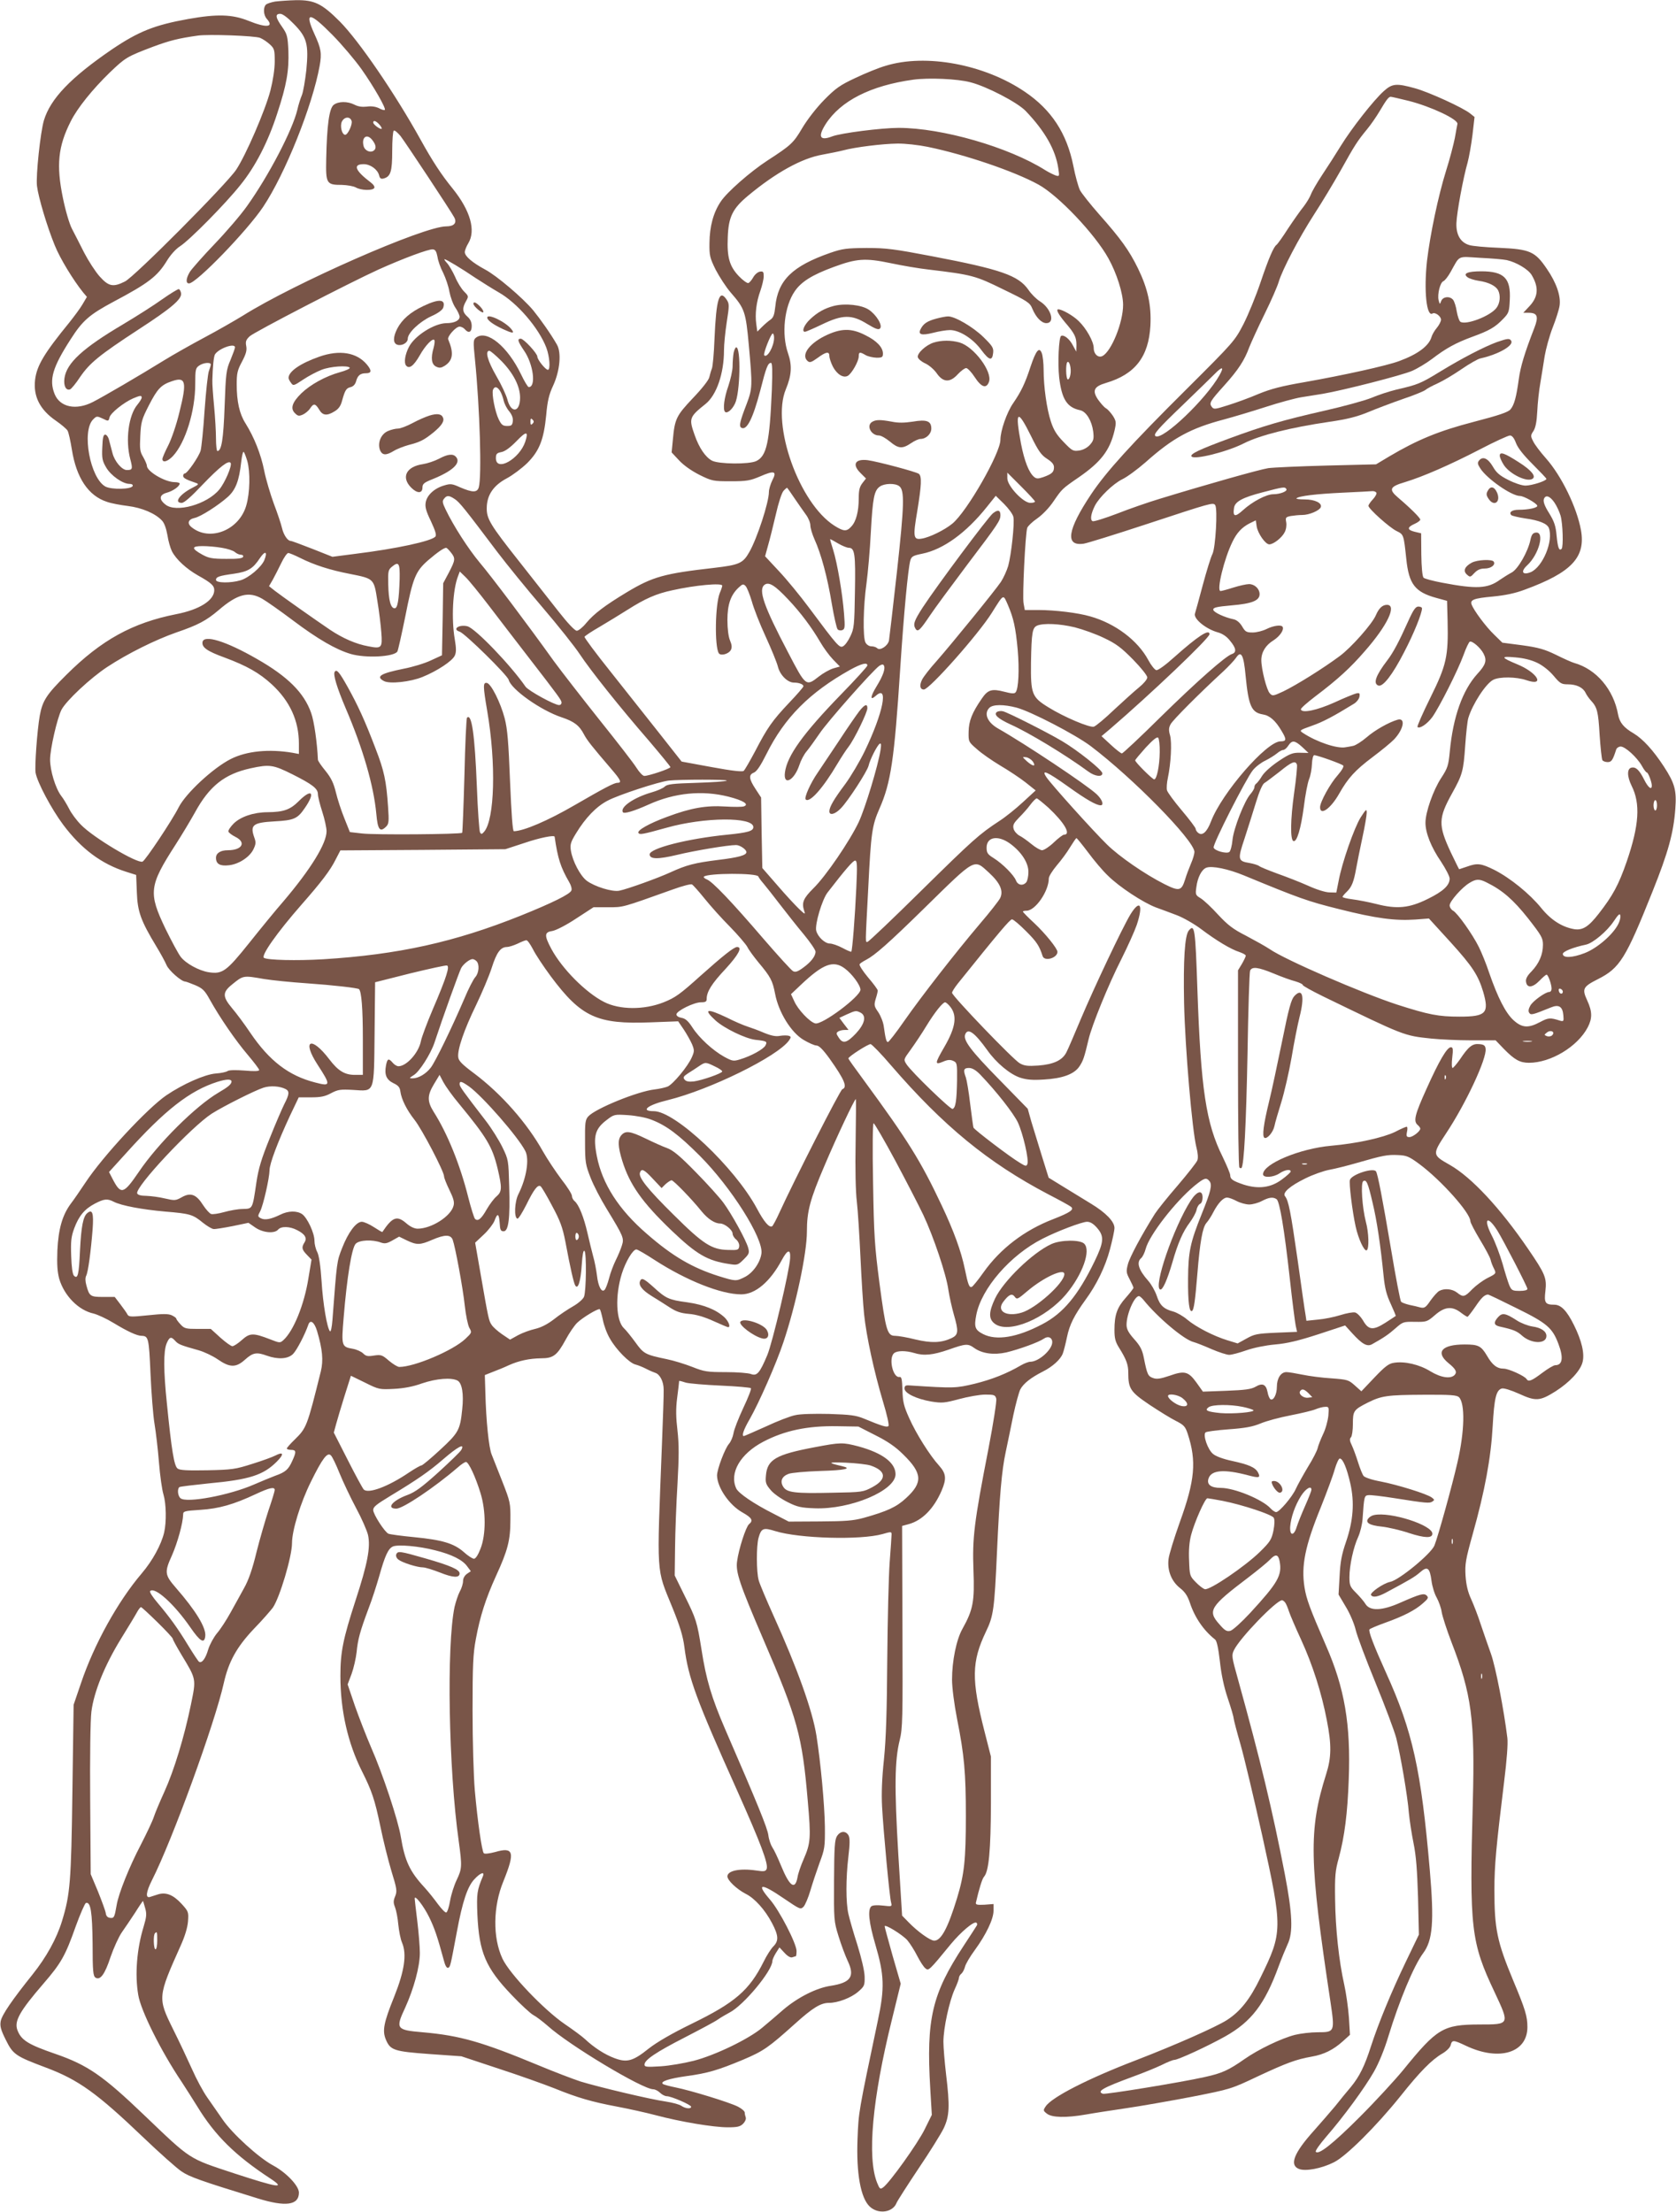 <?xml version="1.0" standalone="no"?>
<!DOCTYPE svg PUBLIC "-//W3C//DTD SVG 20010904//EN"
 "http://www.w3.org/TR/2001/REC-SVG-20010904/DTD/svg10.dtd">
<svg version="1.0" xmlns="http://www.w3.org/2000/svg"
 width="970pt" height="1280pt" viewBox="0 0 970 1280"
 preserveAspectRatio="xMidYMid meet">
<g transform="translate(0,1280) scale(0.1,-0.1)"
fill="#795548" stroke="none">
<path d="M1592 12791 c-23 -4 -47 -12 -53 -18 -17 -17 -14 -61 5 -82 44 -49
-1 -54 -107 -11 -93 37 -180 40 -348 10 -195 -35 -287 -72 -440 -175 -240
-164 -357 -286 -395 -412 -20 -68 -47 -319 -40 -379 8 -66 59 -237 103 -344
31 -77 107 -201 164 -272 l22 -26 -26 -44 c-14 -24 -48 -69 -74 -102 -147
-180 -190 -251 -200 -334 -11 -96 28 -173 121 -237 32 -22 62 -48 67 -57 6
-10 17 -60 25 -110 26 -163 95 -267 203 -302 25 -9 80 -19 121 -24 81 -10 159
-43 197 -84 14 -14 25 -46 32 -85 5 -34 17 -75 26 -93 24 -47 84 -102 151
-140 77 -43 94 -59 94 -85 0 -59 -86 -113 -220 -139 -253 -50 -433 -149 -636
-351 -116 -115 -138 -150 -154 -237 -15 -86 -30 -293 -24 -330 10 -56 92 -210
160 -301 105 -140 222 -227 365 -272 l57 -18 4 -101 c4 -112 23 -164 113 -313
25 -41 51 -89 59 -108 13 -31 86 -95 108 -95 5 0 31 -10 58 -21 42 -18 55 -30
84 -83 59 -106 150 -238 219 -319 37 -44 67 -83 67 -89 0 -7 -29 -8 -85 -3
-52 4 -91 3 -98 -3 -7 -5 -37 -12 -68 -14 -64 -5 -190 -61 -286 -126 -110 -75
-369 -354 -469 -506 -30 -45 -67 -99 -84 -121 -49 -66 -72 -146 -78 -271 -3
-83 0 -124 11 -165 29 -97 111 -181 198 -200 24 -6 76 -30 117 -55 79 -48 135
-74 161 -74 40 -1 43 -11 52 -219 5 -111 15 -241 23 -289 8 -48 20 -149 26
-225 6 -76 18 -160 26 -185 16 -54 18 -158 4 -220 -17 -71 -67 -163 -130 -237
-138 -162 -275 -409 -351 -634 l-43 -126 -7 -500 c-7 -527 -13 -597 -60 -751
-31 -102 -91 -210 -171 -310 -117 -146 -177 -233 -184 -270 -5 -28 0 -49 29
-107 42 -85 56 -95 229 -160 193 -72 299 -149 570 -408 92 -88 190 -175 218
-194 47 -32 109 -54 440 -156 164 -51 240 -40 240 33 0 39 -73 116 -149 157
-83 44 -239 186 -294 268 -26 37 -65 94 -87 125 -23 32 -63 106 -89 165 -27
60 -76 164 -110 232 -89 180 -88 186 44 481 25 55 40 105 43 141 4 55 3 58
-38 103 -47 51 -89 68 -135 54 -16 -5 -38 -12 -47 -15 -27 -8 -23 28 11 96
118 232 365 911 416 1141 28 124 74 208 173 313 49 50 98 107 111 124 40 58
111 296 111 374 0 73 49 233 109 354 67 136 96 174 116 153 8 -7 30 -53 50
-103 20 -49 63 -140 95 -200 33 -61 64 -132 70 -158 15 -70 -2 -163 -72 -377
-73 -225 -88 -300 -88 -438 0 -200 43 -389 125 -552 57 -113 74 -164 106 -317
16 -79 45 -196 64 -259 32 -104 34 -117 22 -147 -11 -26 -11 -38 -1 -63 7 -18
16 -63 19 -100 4 -38 13 -86 22 -106 28 -67 14 -163 -46 -313 -61 -151 -69
-196 -48 -247 26 -62 47 -69 252 -84 l185 -13 217 -72 c120 -39 265 -91 323
-114 133 -54 216 -78 360 -105 63 -12 165 -34 225 -50 143 -38 333 -70 418
-70 55 0 71 4 88 21 11 11 18 27 15 36 -3 8 -6 21 -6 29 0 7 -17 22 -38 33
-48 25 -277 95 -363 112 -35 7 -68 16 -73 20 -16 14 36 31 135 45 126 17 185
35 329 95 120 51 147 70 303 210 101 91 147 119 194 119 52 0 128 29 169 64
37 32 39 37 38 89 -1 33 -18 105 -42 183 -23 71 -46 152 -52 179 -15 66 -15
206 0 331 9 76 9 107 1 123 -16 28 -47 27 -67 -4 -13 -21 -16 -61 -17 -257 -1
-228 -1 -235 26 -322 15 -49 39 -113 53 -143 43 -90 18 -126 -97 -144 -83 -12
-190 -66 -274 -137 -36 -32 -92 -79 -123 -105 -78 -66 -273 -160 -397 -192
-55 -14 -142 -29 -192 -32 -81 -5 -93 -4 -93 10 0 27 67 72 233 157 89 46 176
92 192 104 17 12 47 29 67 40 81 41 248 242 248 298 0 7 9 28 20 46 l21 33 29
-31 c19 -21 36 -30 46 -26 9 3 18 6 20 6 2 0 4 14 4 30 0 43 -99 235 -154 298
-82 95 -53 98 81 6 93 -63 96 -65 114 -47 9 10 27 52 39 93 12 41 36 113 53
160 30 80 32 92 31 210 -2 130 -24 368 -49 527 -23 145 -112 393 -248 693 -41
91 -80 183 -86 205 -14 50 -14 198 -1 246 16 56 27 61 97 39 138 -43 494 -53
621 -17 48 14 52 14 52 -1 0 -10 -5 -82 -11 -162 -6 -80 -12 -332 -14 -560 -2
-303 -7 -459 -19 -580 -12 -112 -15 -200 -11 -275 8 -145 43 -520 52 -553 6
-25 6 -25 -47 -19 -33 4 -59 2 -67 -4 -22 -19 -15 -92 23 -221 52 -177 55
-252 14 -443 -112 -532 -111 -526 -117 -682 -8 -199 18 -343 71 -392 49 -46
134 -34 155 22 5 12 62 101 126 197 65 96 131 202 147 235 33 71 36 125 13
315 -8 69 -15 152 -15 185 0 79 34 234 65 303 14 30 25 60 25 67 0 7 6 18 14
24 8 7 17 25 21 40 3 15 29 59 57 97 65 89 108 179 108 227 l0 39 -52 -4 c-43
-2 -52 0 -50 12 18 78 36 138 47 150 28 31 39 152 40 425 l0 270 -37 145 c-77
301 -75 404 8 578 44 91 49 129 64 460 15 328 27 471 51 582 11 52 31 148 44
213 14 65 32 131 40 147 18 34 61 68 130 103 56 28 103 70 116 105 5 13 16 55
24 94 15 73 42 126 107 216 64 87 115 191 142 293 14 53 26 108 26 123 0 37
-50 89 -138 142 -43 26 -114 70 -160 98 l-83 51 -39 125 c-21 69 -49 159 -61
199 l-21 75 -167 171 c-162 165 -208 226 -195 259 15 40 54 12 128 -91 52 -74
132 -140 190 -159 37 -12 71 -15 135 -11 110 6 178 31 208 76 22 33 28 51 53
156 18 79 115 318 190 465 37 74 77 163 89 198 39 117 19 151 -37 60 -48 -80
-210 -423 -286 -603 -37 -88 -74 -175 -84 -194 -23 -46 -73 -70 -163 -77 -61
-4 -80 -2 -107 13 -38 21 -392 390 -392 408 0 7 15 30 33 53 241 300 302 372
314 372 8 0 44 -31 82 -69 61 -61 76 -84 95 -143 10 -34 86 -12 86 24 0 19
-70 106 -135 167 -36 33 -65 63 -65 66 0 3 10 5 21 5 51 0 129 113 129 187 0
12 21 45 46 75 25 29 60 76 77 105 18 29 34 53 37 53 3 0 33 -37 67 -82 34
-46 85 -107 115 -135 65 -65 204 -156 278 -184 30 -11 85 -31 121 -45 37 -14
100 -50 140 -80 89 -67 172 -117 222 -133 20 -7 37 -16 37 -21 0 -5 -10 -26
-22 -47 l-23 -38 0 -567 c0 -311 3 -570 8 -574 4 -4 9 -5 12 -3 15 16 27 251
35 659 4 256 11 473 15 483 11 25 46 21 138 -17 45 -19 101 -39 125 -45 23 -7
42 -16 42 -21 0 -5 53 -34 118 -66 474 -230 466 -227 627 -244 50 -5 153 -10
230 -10 l141 0 49 -51 c61 -62 92 -79 144 -79 126 0 281 93 340 205 27 52 27
91 -3 156 -31 67 -25 79 62 123 127 64 161 119 316 507 91 227 122 340 132
479 8 107 -3 147 -66 244 -62 95 -122 160 -175 192 -57 33 -81 62 -90 108 -26
146 -126 264 -255 300 -14 4 -61 25 -105 47 -66 32 -101 42 -195 55 l-115 15
-48 47 c-47 45 -117 139 -130 174 -10 27 13 36 123 46 72 7 130 19 185 40 270
99 353 187 325 344 -24 132 -112 313 -202 415 -33 37 -67 82 -75 100 -15 29
-15 34 2 59 12 19 19 53 22 113 2 47 10 122 18 166 7 44 19 114 25 155 7 41
27 115 46 164 19 48 37 105 40 126 9 55 -18 134 -74 215 -68 100 -97 113 -277
121 -77 3 -155 10 -172 16 -50 15 -76 59 -74 126 2 61 39 262 65 352 8 30 21
102 28 159 l12 104 -25 20 c-40 33 -239 124 -319 146 -108 30 -132 28 -181
-16 -60 -54 -186 -215 -249 -317 -30 -49 -79 -125 -109 -170 -29 -44 -58 -94
-64 -111 -6 -16 -25 -48 -42 -70 -18 -22 -58 -79 -90 -127 -31 -49 -61 -90
-66 -94 -17 -10 -46 -77 -94 -219 -26 -77 -70 -185 -98 -240 -51 -98 -55 -103
-328 -375 -325 -323 -467 -480 -554 -610 -138 -207 -153 -303 -42 -286 23 4
184 54 357 111 380 125 391 129 403 112 15 -21 2 -248 -16 -283 -9 -17 -34
-98 -56 -180 -22 -82 -42 -156 -45 -164 -11 -29 61 -89 131 -109 27 -7 53 -24
72 -49 36 -43 39 -68 10 -77 -36 -12 -198 -154 -415 -367 -116 -115 -216 -208
-221 -208 -5 0 -34 22 -64 50 l-54 50 50 42 c234 201 575 525 575 548 0 33
-67 -11 -203 -132 -52 -47 -95 -78 -105 -76 -9 2 -30 28 -46 58 -61 114 -191
212 -336 253 -72 21 -205 37 -302 37 l-77 0 -7 38 c-8 38 10 401 21 437 4 11
30 36 58 55 30 21 69 61 95 100 49 71 48 71 147 139 127 88 178 155 205 268
11 48 10 55 -8 85 -12 18 -30 39 -41 45 -12 7 -32 31 -47 52 -34 51 -22 75 47
95 169 50 247 152 257 332 6 118 -15 214 -72 331 -51 104 -99 171 -225 313
-51 58 -101 121 -111 140 -9 19 -27 82 -38 140 -38 189 -127 325 -281 429
-234 159 -573 222 -806 150 -39 -11 -117 -43 -174 -70 -90 -42 -115 -60 -181
-127 -46 -47 -97 -113 -127 -163 -51 -87 -66 -100 -200 -187 -100 -65 -237
-185 -272 -239 -43 -64 -64 -144 -65 -239 -1 -73 2 -86 36 -155 21 -40 60
-101 88 -133 80 -92 86 -109 104 -306 21 -232 21 -248 -13 -338 -39 -101 -45
-128 -31 -137 31 -19 67 51 110 215 34 134 44 160 62 160 8 0 9 -44 5 -157
-13 -304 -30 -382 -90 -411 -42 -20 -216 -18 -256 2 -38 20 -75 74 -101 149
-34 96 -31 104 64 180 63 51 106 176 106 309 0 33 7 106 16 164 15 96 15 106
0 129 -43 65 -61 7 -71 -228 -3 -81 -10 -158 -15 -170 -5 -12 -11 -34 -15 -50
-3 -16 -43 -67 -95 -121 -96 -102 -105 -119 -116 -242 l-7 -72 43 -46 c27 -29
71 -60 118 -84 73 -36 80 -37 182 -37 93 0 112 4 169 28 82 36 99 31 71 -22
-11 -22 -20 -53 -20 -68 0 -60 -68 -268 -113 -347 -37 -66 -59 -75 -203 -92
-291 -33 -356 -51 -506 -141 -126 -76 -190 -124 -235 -178 -20 -25 -45 -45
-55 -45 -11 0 -52 43 -106 112 -48 61 -149 190 -225 286 -171 216 -191 250
-190 313 1 75 39 130 116 171 34 18 87 58 118 88 70 70 96 135 110 277 7 81
16 120 40 171 40 87 49 192 22 238 -34 60 -97 149 -137 198 -61 73 -212 201
-278 236 -74 40 -118 77 -118 101 0 10 9 33 20 51 45 74 12 189 -89 315 -67
82 -119 162 -186 283 -149 269 -358 574 -469 686 -104 104 -147 124 -252 123
-43 -1 -98 -5 -122 -8z m108 -129 c77 -78 87 -118 73 -267 -7 -61 -18 -127
-26 -146 -8 -19 -20 -56 -26 -84 -28 -117 -164 -379 -291 -557 -35 -50 -120
-149 -188 -220 -68 -71 -132 -144 -143 -161 -23 -38 -25 -67 -5 -67 42 0 337
305 429 443 127 190 285 584 327 816 13 73 9 99 -31 186 -59 130 -27 127 105
-7 56 -57 131 -146 168 -198 70 -99 144 -228 135 -236 -3 -3 -18 1 -34 10 -19
9 -44 13 -70 9 -26 -3 -50 0 -71 11 -41 21 -94 20 -121 -1 -26 -21 -39 -120
-43 -312 -3 -144 1 -151 91 -151 31 -1 67 -7 81 -15 30 -17 96 -19 106 -3 4 7
-4 20 -20 32 -91 69 -106 106 -41 106 38 0 80 -30 89 -64 4 -18 11 -23 26 -19
41 11 50 40 50 160 0 61 4 114 9 117 5 4 22 -11 39 -31 32 -42 292 -435 311
-471 17 -32 -1 -52 -47 -52 -130 0 -878 -329 -1177 -517 -44 -27 -143 -84
-220 -125 -77 -41 -183 -101 -235 -133 -144 -89 -353 -211 -412 -241 -97 -50
-191 -31 -222 46 -33 83 -12 154 93 317 69 108 108 142 248 217 202 107 254
147 309 237 20 33 51 68 76 84 56 36 265 248 349 354 87 107 160 249 213 413
55 167 69 248 65 365 -4 84 -7 95 -36 137 -39 55 -42 76 -11 76 14 0 43 -22
78 -58z m-195 -81 c17 -7 42 -24 58 -39 25 -23 27 -32 27 -98 0 -44 -10 -109
-25 -168 -30 -115 -142 -374 -198 -458 -56 -84 -590 -621 -644 -647 -68 -34
-94 -29 -146 29 -25 28 -65 90 -90 138 -24 48 -56 110 -70 137 -15 28 -38 106
-53 180 -39 189 -28 298 45 442 38 77 127 187 227 284 90 86 98 91 248 148 97
36 147 49 261 65 61 9 330 -1 360 -13z m4111 -257 c95 -24 273 -117 320 -166
112 -117 173 -225 189 -332 7 -47 7 -48 -16 -41 -13 5 -40 18 -59 30 -212 134
-598 245 -849 245 -99 0 -334 -30 -384 -49 -72 -28 -85 -3 -39 70 87 136 262
224 508 258 88 12 255 5 330 -15z m2538 -108 c129 -33 286 -107 281 -133 -2
-10 -9 -47 -15 -82 -7 -35 -29 -121 -51 -190 -45 -144 -92 -368 -110 -520 -19
-172 -3 -327 32 -305 15 9 49 -16 49 -36 0 -10 -11 -31 -24 -47 -13 -15 -27
-39 -31 -53 -15 -52 -80 -100 -186 -139 -71 -27 -321 -82 -547 -122 -134 -23
-196 -39 -269 -69 -51 -22 -131 -51 -176 -65 -76 -24 -82 -25 -94 -9 -16 22
-9 33 73 124 81 90 117 146 144 220 12 30 52 118 90 195 38 77 74 160 81 185
21 70 116 252 205 390 45 69 114 184 154 255 80 144 96 169 152 237 21 25 54
73 73 105 39 66 52 83 64 83 5 0 52 -11 105 -24z m-6119 -116 c6 -20 -22 -80
-37 -80 -19 0 -31 49 -20 75 14 30 48 33 57 5z m160 -20 c10 -11 16 -22 14
-25 -7 -6 -49 24 -49 36 0 15 16 10 35 -11z m-43 -87 c23 -28 28 -50 13 -63
-20 -17 -54 -3 -61 26 -12 49 18 72 48 37z m3218 -43 c214 -44 500 -141 640
-218 115 -63 327 -286 405 -427 48 -86 85 -203 85 -269 0 -102 -67 -268 -119
-296 -25 -13 -51 11 -51 46 0 37 -43 114 -87 156 -31 31 -96 68 -118 68 -15 0
0 -28 38 -74 57 -66 67 -87 67 -133 l-1 -38 -20 37 c-19 37 -52 63 -68 54 -13
-9 -20 -156 -11 -240 15 -126 45 -174 122 -190 35 -8 67 -61 75 -123 5 -42 2
-53 -18 -76 -15 -17 -38 -30 -62 -34 -36 -5 -41 -3 -91 49 -41 42 -58 70 -74
119 -24 73 -42 201 -42 301 0 36 -5 79 -10 93 -15 41 -34 18 -66 -78 -31 -95
-54 -143 -100 -210 -37 -53 -74 -160 -74 -212 0 -77 -193 -415 -278 -485 -45
-37 -132 -80 -178 -87 -48 -8 -51 9 -25 161 24 148 27 199 9 214 -16 12 -238
71 -296 79 -74 9 -92 -25 -41 -75 l31 -31 -21 -27 c-16 -21 -21 -41 -21 -88 0
-75 -15 -134 -43 -163 -27 -30 -44 -29 -98 5 -204 130 -366 584 -281 789 34
82 37 138 13 208 -39 111 -22 272 39 360 38 55 100 94 225 140 133 49 182 53
330 22 66 -14 165 -31 220 -37 250 -30 270 -35 432 -115 141 -68 154 -77 168
-112 21 -50 53 -83 81 -83 52 0 28 85 -37 126 -21 13 -51 43 -67 67 -58 83
-159 118 -557 194 -220 42 -266 48 -380 48 -116 -1 -139 -4 -209 -28 -221 -77
-304 -159 -319 -312 -5 -47 -11 -63 -28 -75 -12 -8 -34 -27 -49 -42 l-27 -27
-6 44 c-8 58 0 127 24 193 10 29 19 66 19 83 0 26 -3 30 -22 27 -12 -2 -29
-16 -38 -32 -9 -16 -22 -32 -29 -34 -7 -2 -32 16 -55 40 -54 57 -69 109 -64
225 4 117 28 166 117 240 161 134 311 217 431 238 43 8 98 19 121 25 66 18
225 38 312 39 44 1 123 -8 177 -19z m-2838 -636 c3 -23 18 -65 33 -93 14 -29
31 -78 36 -109 6 -31 21 -73 35 -93 13 -19 24 -43 24 -52 0 -22 -31 -37 -77
-37 -70 -1 -184 -73 -217 -139 -22 -43 -29 -90 -16 -106 18 -22 44 -3 79 58
33 59 76 103 85 89 3 -5 1 -24 -4 -43 -18 -61 -13 -98 15 -111 19 -9 29 -7 50
6 47 31 52 74 19 152 -7 16 44 74 66 74 10 0 23 -7 30 -15 22 -26 40 -18 40
18 0 23 -8 40 -25 55 -29 25 -31 49 -8 89 16 28 15 30 -11 56 -15 15 -39 53
-52 85 -14 31 -35 67 -47 80 -11 12 -18 22 -14 22 9 0 99 -54 180 -109 40 -26
99 -63 132 -82 107 -60 233 -206 277 -321 19 -51 25 -128 9 -128 -14 0 -61 59
-61 76 0 19 -79 104 -96 104 -22 0 -17 -16 19 -69 54 -78 71 -211 27 -211 -5
0 -25 33 -44 73 -78 162 -197 260 -260 214 -17 -13 -18 -21 -7 -128 28 -279
40 -677 22 -739 -9 -31 -36 -31 -108 0 -46 21 -56 22 -92 11 -56 -16 -99 -55
-107 -97 -5 -27 1 -50 30 -110 26 -56 33 -80 26 -89 -22 -26 -222 -70 -465
-100 l-131 -17 -116 46 c-64 25 -120 46 -126 46 -17 0 -41 35 -50 75 -5 22
-26 85 -47 140 -20 55 -46 141 -56 192 -19 95 -58 193 -108 273 -35 55 -51
126 -51 226 0 64 4 82 31 132 23 44 29 65 24 90 -5 26 -1 36 20 56 27 25 578
310 745 386 142 64 292 120 315 117 15 -1 21 -13 27 -43z m6188 -19 c55 -12
125 -53 145 -87 43 -73 38 -128 -18 -185 l-31 -33 31 0 c51 0 59 -21 33 -88
-56 -144 -80 -223 -90 -297 -14 -102 -26 -148 -48 -174 -13 -16 -66 -34 -212
-72 -204 -53 -327 -104 -491 -201 l-75 -45 -285 -7 c-156 -4 -309 -11 -339
-15 -51 -8 -359 -95 -630 -178 -63 -19 -173 -57 -244 -85 -71 -27 -135 -47
-142 -44 -16 6 -11 42 13 90 26 50 105 126 157 152 28 13 89 58 136 99 158
141 261 197 455 248 55 15 163 47 240 72 77 25 169 50 205 56 36 6 92 15 125
20 118 20 462 108 518 133 32 14 83 45 115 69 81 62 138 93 233 128 99 36 132
55 179 104 32 33 35 41 38 109 7 126 -33 166 -165 166 -80 0 -108 -13 -80 -34
10 -8 39 -17 65 -21 57 -8 98 -29 112 -54 16 -31 12 -76 -10 -104 -37 -47
-176 -100 -208 -79 -7 5 -16 32 -21 60 -4 28 -14 58 -21 67 -19 23 -59 19 -69
-7 -8 -21 -8 -21 -15 5 -8 34 9 103 28 110 8 3 27 27 42 54 55 98 36 89 170
81 65 -3 135 -9 154 -13z m-4240 -450 c0 -49 -40 -119 -57 -101 -8 7 39 126
49 126 5 0 8 -11 8 -25z m-3120 -55 c0 -6 -12 -39 -26 -73 -25 -58 -27 -76
-34 -267 -7 -194 -18 -260 -42 -260 -4 0 -8 33 -8 73 0 39 -5 124 -11 187 -6
63 -11 131 -10 150 2 78 8 137 15 149 22 35 116 68 116 41z m1543 -80 c69 -71
107 -146 107 -211 0 -87 -53 -93 -74 -9 -7 25 -35 86 -64 135 -50 87 -66 145
-40 145 7 0 38 -27 71 -60z m3292 -78 c-3 -18 -10 -30 -16 -27 -10 7 -12 88
-2 99 12 12 25 -37 18 -72z m-4975 59 c0 -5 -5 -22 -11 -38 -6 -15 -17 -118
-25 -228 -7 -110 -18 -215 -23 -233 -11 -36 -77 -132 -92 -132 -5 0 -9 -6 -9
-14 0 -12 16 -21 75 -41 17 -6 15 -9 -20 -27 -75 -38 -111 -88 -63 -88 14 0
54 35 121 106 99 103 150 143 162 125 9 -16 -33 -114 -66 -154 -71 -86 -250
-136 -311 -87 -40 31 -36 57 8 69 36 10 74 37 74 53 0 4 -13 8 -29 8 -56 0
-161 62 -161 95 0 8 -10 30 -21 50 -19 31 -21 47 -17 123 4 80 8 95 50 177 49
95 70 118 133 139 80 28 88 -2 44 -177 -18 -76 -47 -159 -66 -196 -18 -35 -33
-70 -33 -77 0 -24 31 -15 61 17 72 77 129 261 129 416 0 84 2 93 22 107 25 18
68 21 68 7z m5838 -62 c-78 -139 -329 -378 -370 -353 -15 10 11 40 159 182 81
78 163 158 182 177 46 47 57 44 29 -6z m-4164 -91 c8 -13 17 -38 21 -56 4 -18
18 -46 32 -62 16 -20 23 -39 21 -57 -3 -24 -8 -28 -33 -28 -25 0 -33 7 -48 37
-22 44 -42 149 -34 172 9 22 24 20 41 -6z m-2074 -39 c0 -6 -11 -24 -25 -41
-51 -61 -70 -205 -41 -315 15 -57 13 -63 -20 -63 -28 0 -71 50 -83 98 -5 20
-14 53 -19 72 -4 20 -15 35 -23 35 -11 0 -15 -18 -17 -73 -3 -64 0 -79 23
-118 27 -46 95 -94 134 -94 14 0 21 -5 19 -12 -7 -20 -121 -22 -157 -4 -89 47
-140 321 -72 389 20 20 22 20 55 5 34 -17 34 -16 40 7 6 25 82 86 137 110 41
17 49 18 49 4z m5147 -222 c43 -88 60 -111 93 -132 28 -18 40 -32 40 -49 0
-28 -12 -39 -62 -57 -30 -10 -39 -10 -53 1 -30 25 -56 91 -76 193 -36 192 -21
204 58 44z m-2885 71 c-9 -9 -12 -7 -12 12 0 19 3 21 12 12 9 -9 9 -15 0 -24z
m-42 -104 c-34 -101 -170 -177 -170 -95 0 24 5 30 32 35 21 4 51 26 88 64 57
59 70 58 50 -4z m5734 -8 c11 -29 44 -70 96 -122 44 -44 80 -82 80 -85 0 -12
-85 -39 -121 -39 -21 0 -63 14 -100 33 -50 25 -69 42 -89 77 -28 48 -58 61
-79 36 -11 -13 -10 -21 6 -46 38 -60 181 -160 230 -160 22 0 95 -41 100 -56 4
-12 -49 -24 -109 -24 -38 0 -57 -15 -41 -31 4 -4 41 -13 81 -19 80 -11 126
-30 136 -55 28 -74 -35 -226 -105 -256 -48 -19 -60 3 -20 40 69 64 103 197 49
189 -17 -2 -24 -13 -30 -40 -14 -70 -73 -172 -109 -191 -19 -10 -49 -29 -68
-42 -70 -51 -135 -55 -334 -17 -53 10 -102 23 -108 29 -7 7 -12 61 -13 134
l-1 123 -38 9 c-44 11 -44 26 1 46 18 8 32 19 32 24 0 10 -56 66 -129 128 -55
47 -48 63 40 89 105 32 259 99 433 189 86 45 165 81 175 81 12 0 24 -14 35
-44z m-7343 -103 c18 -63 16 -185 -6 -259 -41 -142 -211 -210 -316 -125 -28
22 -20 46 18 54 34 7 136 72 192 122 45 41 65 93 77 202 4 35 10 61 14 58 4
-2 13 -26 21 -52z m4559 -235 c0 -5 -12 -8 -27 -8 -41 0 -133 98 -133 142 l0
33 80 -80 c44 -44 80 -83 80 -87z m-786 89 c32 -23 30 -106 -13 -497 -23 -206
-44 -385 -46 -397 -7 -31 -52 -60 -68 -44 -6 6 -21 11 -34 11 -13 0 -27 9 -34
22 -16 30 -13 210 6 343 8 60 20 193 25 295 11 199 19 242 53 265 26 18 87 20
111 2z m-604 -73 c22 -32 51 -74 65 -93 14 -19 25 -46 25 -61 0 -15 11 -52 24
-81 38 -83 75 -220 100 -372 13 -76 28 -143 34 -149 6 -6 18 -8 27 -4 15 5 16
17 10 94 -9 117 -39 293 -63 370 -11 34 -19 62 -17 62 2 0 23 -11 46 -25 24
-14 52 -25 61 -25 35 0 40 -35 36 -254 -3 -196 -5 -214 -27 -259 -12 -26 -31
-52 -42 -57 -20 -11 -32 2 -198 225 -49 66 -126 160 -171 208 l-82 88 17 62
c10 34 30 115 45 179 15 67 34 126 45 138 10 11 20 19 21 17 2 -2 22 -30 44
-63z m2845 56 c8 -13 -37 -30 -76 -30 -40 0 -121 -43 -175 -92 -46 -42 -60
-39 -52 13 5 36 49 60 165 90 122 32 129 33 138 19z m521 -21 c3 -6 -6 -23
-20 -38 -14 -15 -26 -32 -26 -38 0 -17 123 -127 163 -146 41 -20 41 -20 56
-161 15 -146 50 -192 174 -226 l62 -17 3 -114 c5 -207 -6 -257 -99 -445 -45
-91 -79 -168 -75 -171 12 -12 56 17 86 58 41 58 147 268 180 358 15 42 32 77
37 78 15 5 62 -36 79 -69 21 -40 13 -65 -36 -118 -85 -94 -140 -247 -159 -447
-8 -83 -12 -97 -50 -155 -46 -70 -91 -198 -91 -259 0 -59 33 -142 90 -225 27
-41 50 -85 50 -98 0 -39 -37 -74 -127 -118 -107 -53 -178 -60 -298 -29 -44 11
-106 23 -138 27 -31 4 -57 10 -57 14 0 3 11 17 24 29 29 28 41 57 55 136 6 33
22 113 36 178 14 64 25 129 25 144 0 24 -4 21 -35 -27 -37 -59 -109 -264 -128
-370 l-13 -65 -39 1 c-23 0 -75 16 -125 39 -47 21 -127 52 -178 70 -51 19 -99
38 -105 44 -7 5 -32 13 -55 17 -68 11 -70 20 -29 142 19 59 49 153 66 209 19
63 38 106 49 112 9 5 48 35 87 65 71 58 92 66 101 42 3 -7 -4 -81 -16 -164
-22 -156 -23 -273 -4 -279 20 -7 43 72 60 198 8 67 22 139 30 159 9 21 16 61
17 89 1 28 7 51 13 51 18 0 158 -50 168 -60 5 -5 -7 -27 -32 -56 -44 -49 -102
-155 -102 -185 0 -52 62 -8 111 79 51 90 92 135 193 211 52 39 108 85 125 103
56 60 67 127 19 113 -49 -14 -131 -60 -179 -102 -28 -24 -63 -46 -77 -49 -15
-3 -34 -7 -44 -8 -48 -10 -167 30 -246 82 -23 15 -23 16 50 42 64 22 126 55
243 127 17 10 31 29 33 42 3 20 0 23 -20 18 -12 -3 -69 -26 -125 -52 -100 -45
-189 -64 -194 -40 -2 6 36 39 83 75 131 99 203 165 287 262 131 149 187 268
128 268 -26 0 -47 -20 -64 -60 -21 -50 -143 -188 -210 -237 -94 -70 -251 -168
-326 -204 -58 -27 -63 -28 -78 -11 -18 18 -49 140 -49 192 0 46 25 87 71 115
37 24 62 61 52 78 -8 13 -53 7 -93 -13 -22 -11 -58 -20 -80 -20 -36 0 -43 4
-61 35 -13 22 -31 37 -48 41 -53 11 -116 40 -119 55 -2 13 16 18 107 26 118
10 161 28 161 65 0 31 -29 58 -61 58 -15 0 -56 -9 -91 -20 -34 -11 -68 -20
-74 -20 -25 0 21 188 69 285 25 52 54 83 98 106 l37 18 5 -35 c7 -42 51 -104
73 -104 24 0 73 38 89 70 9 17 12 41 9 58 -5 27 -3 30 26 36 18 3 48 6 67 6
40 0 99 25 107 45 9 24 -34 45 -93 45 -30 0 -51 3 -48 6 13 14 117 26 267 33
85 4 163 8 172 9 9 1 20 -3 24 -9z m-5334 -37 c28 -18 60 -59 247 -307 54 -71
171 -215 261 -320 89 -104 186 -226 215 -270 63 -95 230 -305 402 -503 67 -79
123 -147 123 -151 0 -9 -125 -51 -151 -51 -9 0 -29 21 -46 48 -16 26 -113 151
-214 277 -101 127 -220 280 -264 340 -151 211 -362 491 -429 570 -65 78 -151
211 -197 307 -19 39 -20 49 -9 62 16 21 29 20 62 -2z m3233 -103 c8 -35 -12
-219 -30 -284 -8 -27 -27 -69 -42 -92 -36 -53 -281 -354 -372 -458 -39 -43
-77 -92 -85 -109 -16 -33 -11 -56 11 -56 32 0 317 321 394 445 70 111 64 108
92 45 33 -77 45 -130 57 -260 10 -114 5 -226 -12 -246 -6 -9 -23 -8 -65 3 -73
19 -96 12 -131 -40 -56 -81 -75 -129 -76 -191 -1 -58 -1 -59 48 -101 26 -24
87 -66 135 -95 48 -28 114 -72 146 -97 l59 -47 -74 -68 c-41 -38 -102 -87
-135 -108 -119 -78 -154 -110 -451 -402 -166 -164 -307 -298 -313 -298 -13 0
-14 -31 4 310 16 322 22 363 65 461 66 149 86 284 120 809 21 323 45 573 58
625 7 25 15 30 70 41 122 25 254 121 373 270 l52 65 48 -47 c26 -26 51 -60 54
-75z m3132 82 c13 -19 28 -52 35 -75 13 -46 17 -180 6 -192 -15 -14 -22 7 -29
76 -5 56 -13 81 -43 130 -26 41 -35 66 -31 81 9 28 35 20 62 -20z m-7713 -261
c32 -5 66 -16 76 -25 9 -8 24 -15 34 -15 10 0 16 -6 13 -12 -3 -9 -31 -13 -98
-12 -81 0 -101 4 -139 25 -63 35 -63 49 2 49 29 0 79 -4 112 -10z m1325 -26
c28 -35 27 -44 -11 -117 l-33 -62 -3 -208 -4 -209 -63 -29 c-35 -17 -107 -39
-160 -49 -133 -27 -162 -45 -113 -71 33 -18 154 -5 224 24 84 34 172 92 186
123 9 19 9 42 0 95 -20 117 -12 286 19 365 l10 27 33 -32 c19 -18 79 -92 135
-165 55 -72 153 -200 218 -284 191 -247 203 -264 203 -278 0 -8 -6 -14 -14
-14 -27 0 -176 82 -194 106 -87 126 -292 339 -337 350 -48 12 -90 -17 -45 -31
31 -10 277 -252 284 -279 14 -55 186 -177 307 -217 72 -24 102 -47 129 -99 18
-34 44 -67 158 -200 56 -65 62 -80 35 -80 -19 0 -76 -30 -247 -129 -155 -90
-295 -150 -352 -151 -7 0 -14 98 -22 288 -9 229 -15 303 -31 365 -24 92 -79
201 -103 205 -23 4 -23 -16 2 -163 52 -303 43 -627 -18 -698 -13 -15 -17 -16
-24 -3 -4 8 -13 126 -18 263 -12 302 -30 427 -57 400 -4 -4 -11 -155 -15 -334
-5 -180 -11 -329 -13 -332 -9 -9 -508 -13 -580 -4 l-70 8 -32 80 c-18 44 -40
112 -49 150 -13 53 -27 83 -60 124 -24 29 -44 58 -44 65 -4 96 -22 223 -39
270 -41 117 -135 211 -314 313 -179 103 -308 143 -315 97 -4 -30 26 -52 128
-89 129 -48 201 -89 273 -155 105 -97 157 -211 157 -343 l0 -60 -37 7 c-137
23 -266 10 -357 -36 -103 -52 -261 -199 -302 -280 -37 -74 -193 -308 -209
-314 -31 -12 -286 140 -356 213 -26 26 -57 68 -69 93 -13 25 -33 59 -46 75
-33 44 -64 146 -64 210 0 60 41 239 66 288 28 53 167 183 264 247 120 79 278
157 400 200 126 43 173 68 245 129 109 94 175 111 253 66 23 -13 103 -69 176
-124 146 -110 251 -170 335 -195 88 -26 252 -17 271 14 4 7 24 96 45 199 45
229 60 265 133 329 55 47 90 71 104 72 4 0 16 -12 27 -26z m-1079 -45 c-17
-41 -90 -103 -138 -117 -56 -17 -142 -16 -142 2 0 18 18 24 104 36 81 12 109
28 150 90 31 46 46 39 26 -11z m208 12 c82 -41 173 -70 287 -92 140 -28 139
-26 159 -156 10 -59 20 -142 23 -184 7 -89 1 -94 -75 -79 -72 13 -147 46 -221
95 -93 63 -280 195 -320 226 l-34 27 22 38 c12 22 34 65 49 96 15 32 33 57 40
58 7 0 38 -13 70 -29z m575 -122 c-4 -124 -12 -169 -29 -169 -23 0 -35 47 -37
138 -2 77 0 85 22 103 39 32 46 20 44 -72z m2249 -118 c72 -76 136 -162 185
-246 19 -33 52 -78 74 -101 l40 -41 -39 -11 c-22 -7 -59 -28 -83 -47 -74 -58
-75 -58 -177 138 -142 270 -175 365 -137 393 25 19 61 -4 137 -85z m-382 80
c0 -5 -6 -24 -14 -42 -27 -67 -31 -308 -6 -349 11 -17 57 -5 70 19 7 14 6 29
-5 55 -9 21 -15 67 -15 118 0 90 19 145 65 188 23 21 27 22 40 9 8 -8 24 -48
36 -88 11 -41 47 -133 80 -204 33 -72 65 -150 71 -174 12 -49 56 -93 93 -93
30 0 55 -10 55 -21 0 -5 -37 -48 -83 -96 -98 -104 -126 -144 -197 -281 -30
-56 -59 -107 -66 -113 -8 -6 -66 0 -185 22 l-174 32 -130 165 c-72 91 -199
251 -282 356 -84 105 -151 195 -150 201 2 5 41 31 88 58 46 27 119 72 162 99
101 64 164 92 257 112 134 30 290 44 290 27z m2040 -241 c47 -12 123 -39 170
-62 70 -33 100 -56 168 -125 45 -46 82 -92 82 -103 0 -11 -21 -36 -47 -57 -26
-21 -90 -79 -144 -129 -53 -51 -106 -95 -118 -99 -24 -7 -172 55 -265 113 -94
58 -101 77 -99 257 3 176 8 203 36 215 38 15 129 11 217 -10z m989 -280 c17
-175 34 -213 99 -224 40 -6 74 -35 110 -97 29 -48 28 -59 -7 -59 -80 0 -339
-298 -402 -463 -24 -63 -51 -86 -75 -66 -8 6 -14 17 -14 23 0 6 -36 54 -80
106 -44 52 -83 105 -86 117 -3 12 -1 44 5 71 18 85 24 204 13 246 -9 30 -8 45
3 65 12 24 170 182 305 306 30 28 63 63 74 79 29 44 44 17 55 -104z m1689 74
c31 -15 69 -45 94 -75 37 -44 45 -49 82 -49 50 0 87 -18 102 -48 6 -13 20 -33
31 -45 37 -40 43 -63 51 -200 5 -74 12 -139 16 -146 4 -6 18 -11 30 -11 23 0
30 11 50 73 3 9 15 17 26 17 26 0 94 -62 122 -111 12 -22 25 -39 29 -39 8 0
29 -55 29 -76 0 -28 -21 -12 -44 34 -28 56 -48 75 -73 70 -27 -5 -27 -50 0
-105 52 -103 44 -228 -28 -438 -47 -136 -81 -198 -162 -302 -59 -76 -93 -97
-141 -90 -71 12 -136 53 -193 124 -66 81 -178 172 -270 219 -77 38 -98 41
-159 19 -23 -8 -44 -15 -45 -15 -1 0 -23 45 -49 99 -73 157 -72 196 9 342 59
106 65 128 75 274 5 72 13 144 18 160 24 80 101 199 144 221 36 19 134 18 192
-2 111 -38 65 44 -53 92 -96 40 -98 48 -11 40 49 -4 93 -15 128 -32z m-3878
-15 c0 -6 -69 -82 -154 -169 -219 -226 -310 -353 -323 -449 -11 -81 53 -49 83
41 9 28 28 64 43 81 15 18 48 64 74 102 45 68 307 364 346 392 14 9 22 10 26
3 11 -18 -4 -60 -42 -122 -36 -59 -39 -85 -5 -55 77 70 44 -97 -63 -319 -29
-60 -80 -146 -113 -191 -66 -88 -92 -133 -92 -158 0 -26 34 -17 67 18 42 43
152 213 160 246 8 36 50 118 64 127 9 5 10 -4 5 -37 -14 -90 -89 -337 -126
-416 -51 -108 -190 -313 -263 -384 -58 -58 -68 -82 -53 -129 8 -23 6 -23 -29
10 -20 19 -77 80 -125 136 l-88 101 -4 204 -3 204 -32 49 c-39 59 -41 83 -10
95 17 7 39 40 73 108 105 211 250 356 484 487 66 36 100 45 100 25z m864 -244
c82 -22 337 -154 428 -222 247 -187 595 -542 601 -612 0 -11 -8 -41 -20 -68
-11 -26 -27 -68 -34 -92 -21 -67 -34 -70 -120 -27 -113 57 -262 160 -332 229
-82 80 -328 354 -351 390 -32 48 3 33 125 -54 106 -76 164 -109 189 -109 21 0
9 34 -23 64 -57 54 -418 294 -570 380 -63 36 -84 87 -51 120 20 20 82 21 158
1z m828 -258 c-1 -79 -17 -157 -32 -157 -10 0 -110 99 -110 110 0 4 28 37 61
74 42 45 65 64 72 57 5 -5 10 -43 9 -84z m825 30 l36 -34 -49 1 c-42 1 -59 -5
-122 -47 -42 -28 -82 -63 -97 -86 -13 -22 -29 -42 -35 -46 -5 -3 -10 -12 -10
-20 0 -8 -10 -25 -22 -39 -35 -38 -99 -201 -105 -268 -3 -32 -11 -62 -18 -68
-15 -12 -84 6 -91 25 -7 17 188 400 227 448 16 20 49 45 73 56 24 12 54 31 66
41 13 11 29 20 36 20 8 0 21 11 30 25 22 33 37 32 81 -8z m-1559 -84 c20 -31
0 -29 -35 2 -28 26 -28 26 -4 23 13 -2 30 -13 39 -25z m-4285 -74 c115 -58
147 -82 147 -115 0 -13 11 -58 25 -101 14 -43 25 -94 25 -113 0 -71 -91 -219
-249 -405 -43 -49 -132 -158 -199 -242 -132 -165 -155 -181 -234 -169 -57 9
-133 51 -162 89 -14 18 -53 91 -88 162 -100 209 -96 248 58 487 38 59 88 143
112 186 84 154 172 223 322 256 110 24 131 21 243 -35z m2513 -36 c-4 -5 -83
-10 -175 -13 -139 -4 -170 -8 -184 -22 -9 -9 -43 -24 -75 -33 -104 -30 -185
-86 -167 -115 7 -11 66 7 148 44 152 69 312 84 463 46 86 -22 121 -44 90 -56
-10 -4 -59 -4 -109 -1 -110 7 -198 -8 -337 -60 -103 -38 -174 -78 -165 -93 7
-11 22 -9 162 30 219 62 503 64 503 4 0 -23 -31 -32 -150 -44 -232 -23 -450
-79 -450 -114 0 -29 49 -29 158 -3 103 25 295 57 342 57 23 0 60 -26 60 -41 0
-18 -46 -31 -163 -45 -136 -17 -183 -29 -277 -72 -74 -34 -250 -97 -295 -106
-40 -9 -145 24 -190 58 -37 29 -81 112 -91 174 -5 35 -2 48 30 100 54 89 117
155 183 189 62 33 294 109 353 116 65 7 343 7 336 0z m1862 -157 c92 -86 133
-156 90 -156 -6 0 -33 -20 -59 -45 -26 -25 -57 -45 -68 -45 -10 0 -38 16 -62
36 -23 19 -55 42 -70 49 -14 8 -30 26 -33 40 -5 21 1 32 31 63 21 21 51 54 66
75 15 20 32 37 37 37 5 0 35 -25 68 -54z m3522 14 c0 -16 -4 -30 -10 -30 -5 0
-10 14 -10 30 0 17 5 30 10 30 6 0 10 -13 10 -30z m-6380 -182 c18 -125 34
-176 85 -264 10 -17 16 -38 12 -47 -8 -21 -106 -70 -292 -145 -384 -154 -710
-226 -1145 -253 -154 -9 -320 -5 -342 8 -20 11 75 146 216 307 116 132 168
200 199 263 l27 52 477 3 478 4 110 36 c91 31 174 47 175 36z m2635 -39 c66
-48 108 -112 107 -166 0 -24 -6 -50 -12 -58 -19 -23 -49 -18 -60 10 -12 31
-77 97 -130 130 -34 21 -40 30 -40 60 0 62 65 74 135 24z m-889 -256 c-8 -172
-23 -363 -29 -370 -3 -2 -26 8 -52 22 -26 14 -59 25 -72 25 -29 0 -70 39 -79
74 -9 36 34 181 66 222 102 132 147 184 159 184 12 0 13 -26 7 -157z m768 87
c65 -60 85 -106 64 -148 -8 -15 -60 -82 -116 -147 -144 -170 -338 -419 -438
-562 -47 -68 -90 -123 -95 -123 -9 0 -14 18 -24 90 -3 25 -18 62 -32 83 -24
34 -25 41 -15 76 7 21 12 43 12 49 0 6 -25 40 -56 76 -30 36 -52 70 -49 76 3
6 21 17 38 26 50 26 128 94 337 299 301 295 285 286 374 205z m1476 -16 c320
-132 366 -149 551 -195 214 -54 323 -68 441 -60 l78 6 125 -137 c127 -140 160
-191 189 -287 36 -124 17 -144 -137 -144 -122 0 -178 11 -362 70 -204 67 -646
258 -737 321 -24 16 -85 50 -136 77 -75 38 -105 61 -162 122 -38 42 -83 84
-101 95 -30 18 -31 22 -25 64 7 57 31 103 58 113 33 12 126 -7 218 -45z
m-2811 -6 c2 -6 15 -24 30 -41 15 -18 58 -72 96 -122 38 -49 99 -127 137 -172
37 -45 68 -90 68 -100 0 -26 -26 -60 -72 -93 -31 -23 -45 -27 -58 -20 -10 5
-87 90 -171 187 -187 218 -296 332 -328 344 -13 5 -21 13 -17 16 21 21 307 22
315 1z m4214 -34 c92 -45 155 -100 240 -207 79 -101 87 -115 87 -154 0 -57
-23 -109 -66 -154 -25 -25 -35 -44 -32 -60 5 -38 38 -35 78 6 18 19 37 35 41
35 9 0 29 -57 29 -81 0 -11 -6 -19 -13 -19 -22 0 -94 -51 -110 -79 -10 -18
-13 -32 -7 -41 10 -16 19 -13 128 31 44 18 66 4 70 -46 3 -35 2 -37 -20 -31
-56 18 -67 17 -114 -8 -69 -37 -105 -34 -154 10 -46 42 -91 130 -141 274 -17
52 -45 120 -60 150 -36 73 -124 197 -149 210 -11 6 -20 20 -20 31 0 23 71 104
115 130 37 23 57 24 98 3z m-4525 -94 c33 -41 98 -114 146 -162 47 -48 92
-101 101 -117 8 -17 37 -56 63 -88 73 -87 83 -107 98 -184 20 -106 92 -223
164 -266 30 -18 64 -33 75 -33 15 0 38 -23 77 -77 86 -121 104 -165 73 -176
-13 -5 -281 -532 -364 -714 -18 -40 -37 -75 -42 -79 -17 -10 -47 25 -89 104
-128 237 -472 562 -596 562 -81 0 -36 36 81 64 244 60 637 253 702 346 12 18
12 21 -1 26 -9 3 -32 3 -51 0 -24 -5 -50 0 -92 17 -32 14 -76 30 -98 37 -22 7
-76 30 -119 52 -116 55 -138 50 -65 -17 51 -46 173 -105 231 -112 66 -7 70
-10 58 -33 -12 -22 -83 -61 -146 -80 -39 -12 -45 -11 -93 15 -66 37 -144 108
-184 170 -24 37 -40 51 -62 55 -18 3 -30 11 -30 20 0 20 101 70 142 70 27 0
33 4 33 20 0 41 29 88 109 173 76 83 99 127 67 127 -18 0 -81 -50 -211 -166
-121 -109 -147 -127 -214 -154 -114 -45 -255 -44 -345 2 -106 54 -243 192
-305 307 -42 79 -41 97 7 104 21 4 80 34 137 72 l100 65 85 0 c89 0 77 -3 374
103 55 20 105 33 111 29 7 -4 40 -41 73 -82z m5287 -149 c-31 -60 -121 -138
-193 -166 -72 -28 -127 -30 -127 -5 0 14 59 38 135 54 40 9 121 77 159 134 28
42 37 49 39 33 2 -11 -4 -33 -13 -50z m-6281 -143 c14 -29 61 -100 104 -158
176 -236 268 -278 577 -266 l160 6 32 -47 c18 -27 39 -65 48 -85 14 -34 14
-42 0 -74 -22 -53 -111 -160 -142 -172 -16 -6 -48 -13 -73 -16 -100 -11 -344
-111 -385 -156 -18 -20 -20 -36 -19 -149 0 -117 3 -132 32 -206 17 -44 59
-125 93 -180 98 -161 102 -170 88 -213 -6 -20 -22 -58 -35 -84 -13 -26 -31
-73 -39 -105 -8 -31 -20 -62 -26 -67 -17 -18 -37 20 -44 83 -4 31 -13 81 -22
111 -8 30 -23 91 -33 135 -21 92 -50 164 -74 184 -9 7 -16 21 -16 31 0 10 -27
53 -61 96 -33 44 -81 116 -106 160 -92 165 -241 334 -398 452 -71 53 -91 73
-93 95 -5 44 33 156 103 300 35 73 76 170 91 217 28 88 51 120 88 120 11 0 39
9 61 19 22 11 45 20 51 20 7 1 23 -23 38 -51z m-326 -70 c18 -18 14 -69 -7
-92 -11 -12 -40 -68 -64 -126 -73 -170 -166 -361 -193 -397 -28 -37 -72 -63
-106 -63 -21 0 -21 1 7 19 32 19 97 121 119 186 49 149 144 412 155 433 12 23
49 52 66 52 6 0 16 -5 23 -12z m-175 -81 c-8 -28 -43 -117 -78 -197 -34 -80
-65 -163 -69 -185 -13 -67 -83 -145 -130 -145 -9 0 -24 9 -33 20 -24 28 -31
25 -39 -15 -10 -54 2 -83 43 -103 28 -13 37 -24 40 -47 6 -46 37 -108 82 -165
43 -54 171 -299 171 -327 0 -9 14 -44 31 -79 23 -47 30 -70 24 -91 -15 -61
-128 -133 -208 -133 -18 0 -42 11 -64 30 -55 48 -81 39 -140 -49 -1 -2 -23 11
-49 28 -26 17 -58 31 -70 31 -33 0 -79 -62 -114 -152 -31 -79 -30 -75 -56
-417 -3 -40 -9 -69 -14 -65 -17 18 -41 159 -49 292 -6 89 -15 148 -25 167 -9
17 -16 46 -16 65 0 45 -41 132 -71 154 -31 21 -81 20 -127 -3 -53 -26 -89 -33
-112 -21 -19 10 -19 13 -4 41 18 36 53 190 54 237 0 38 47 162 118 315 l51
107 71 0 c56 0 81 5 116 24 40 21 54 23 127 19 128 -8 121 -25 125 331 l3 292
202 51 c111 27 207 48 214 46 8 -3 8 -18 -4 -56z m2306 39 c43 -32 90 -96 91
-123 0 -39 -223 -206 -262 -195 -32 8 -100 80 -121 128 l-19 41 57 54 c129
122 188 144 254 95z m-3362 -61 c49 -8 160 -19 248 -25 157 -11 295 -27 303
-34 14 -15 22 -109 22 -288 l0 -208 -46 0 c-59 0 -97 23 -148 90 -105 138
-161 112 -68 -31 78 -120 77 -127 -14 -103 -153 39 -265 125 -375 287 -34 51
-82 115 -106 143 -56 67 -56 92 0 137 65 53 64 53 184 32z m7518 -73 c0 -18
-20 -15 -23 4 -3 10 1 15 10 12 7 -3 13 -10 13 -16z m-3551 -81 c48 -53 40
-122 -30 -242 -54 -93 -55 -103 -7 -83 27 12 42 13 60 5 22 -10 23 -15 22
-113 -2 -115 -8 -159 -26 -165 -12 -4 -238 214 -267 259 -17 27 -17 27 24 83
23 32 65 94 92 139 47 77 94 136 108 136 4 0 14 -8 24 -19z m-513 -41 c35 -19
24 -65 -27 -120 -53 -56 -76 -62 -100 -24 -15 22 -15 27 -3 35 8 5 24 9 37 9
l23 0 -27 35 -26 35 43 20 c51 23 54 23 80 10z m4002 -131 c-7 -7 -20 -8 -30
-5 -17 7 -17 8 1 22 23 17 48 2 29 -17z m-120 -36 c-13 -2 -33 -2 -45 0 -13 2
-3 4 22 4 25 0 35 -2 23 -4z m-3706 -138 c304 -352 562 -563 908 -745 66 -34
126 -67 133 -73 21 -16 -3 -33 -103 -72 -166 -64 -305 -170 -403 -308 -31 -44
-62 -82 -68 -84 -14 -5 -21 11 -40 104 -21 102 -64 220 -133 366 -123 261
-197 379 -453 728 -49 66 -88 121 -88 124 0 11 116 85 129 83 8 -2 62 -57 118
-123z m-1020 -6 c24 -11 43 -24 43 -29 0 -11 -118 -52 -165 -58 -28 -3 -45 0
-53 11 -10 12 -7 18 20 36 18 11 47 30 63 41 37 25 39 25 92 -1z m1535 -46
c96 -100 193 -224 219 -278 30 -65 65 -216 55 -241 -5 -14 -11 -13 -43 7 -55
32 -265 192 -269 204 -2 5 -10 67 -19 137 -8 70 -20 139 -25 153 -16 43 -13
55 18 55 19 0 39 -12 64 -37z m-3017 -168 c164 -199 194 -250 225 -377 26
-111 26 -133 -6 -161 -15 -12 -40 -46 -57 -75 -31 -55 -51 -72 -68 -55 -5 5
-23 62 -39 125 -47 188 -121 370 -200 494 -38 61 -38 95 2 161 l32 53 22 -42
c13 -24 52 -79 89 -123z m-1315 126 c-1 -15 -19 -31 -76 -64 -131 -77 -349
-293 -461 -459 -89 -130 -103 -134 -153 -37 l-19 37 98 108 c225 250 369 363
530 414 52 16 81 17 81 1z m1376 -29 c80 -59 282 -290 324 -372 25 -47 7 -157
-39 -249 -23 -44 -27 -139 -6 -143 6 -1 28 35 51 80 43 88 66 118 82 108 6 -3
36 -54 67 -113 47 -87 61 -125 77 -207 29 -155 48 -238 57 -254 16 -28 32 24
38 119 4 59 9 87 16 80 12 -12 10 -232 -3 -265 -5 -13 -33 -38 -63 -55 -30
-17 -81 -51 -112 -76 -38 -29 -74 -47 -108 -55 -27 -6 -72 -22 -98 -36 l-47
-26 -46 31 c-26 18 -53 42 -61 55 -16 24 -18 32 -65 303 l-30 172 50 47 c27
25 55 62 62 80 17 47 26 43 30 -13 2 -40 6 -48 23 -48 28 0 38 74 32 261 -4
149 -4 153 -39 225 -20 41 -63 110 -97 154 -132 171 -151 198 -151 211 0 21
12 17 56 -14z m-1063 -14 c23 -12 22 -30 -7 -86 -13 -26 -52 -116 -85 -199
-48 -118 -65 -175 -77 -255 -23 -157 -21 -152 -79 -154 -28 0 -76 -9 -108 -18
-32 -9 -66 -14 -75 -11 -9 3 -30 26 -47 52 -39 62 -72 74 -123 45 -36 -20 -41
-20 -98 -7 -32 8 -81 14 -107 15 -31 0 -49 5 -53 14 -14 36 314 386 432 462
68 43 249 134 299 150 40 13 95 9 128 -8z m3299 -308 c-3 -149 0 -288 7 -343
6 -50 15 -195 21 -322 6 -126 15 -275 21 -330 13 -127 58 -333 109 -504 24
-79 37 -138 32 -143 -9 -9 -38 0 -142 43 -46 19 -78 23 -201 27 -84 2 -168 0
-196 -7 -28 -5 -105 -35 -171 -66 -67 -30 -124 -55 -127 -55 -14 0 -1 38 34
98 54 95 153 319 195 445 73 217 136 515 136 640 0 118 18 186 102 382 72 170
174 385 181 385 2 0 1 -113 -1 -250z m-1183 131 c87 -33 158 -86 282 -210 181
-182 367 -476 356 -564 -7 -53 -49 -113 -97 -137 -50 -25 -52 -25 -152 6 -151
48 -265 114 -413 243 -164 141 -260 291 -291 452 -22 113 -10 157 56 207 44
34 46 34 125 29 45 -3 104 -14 134 -26z m1413 -238 c64 -120 137 -261 162
-314 58 -123 133 -344 145 -434 6 -39 20 -101 31 -140 29 -100 27 -119 -12
-138 -60 -28 -117 -30 -210 -8 -47 12 -100 21 -117 21 -46 0 -54 28 -91 305
-28 215 -32 276 -37 583 -4 204 -2 342 3 342 5 0 62 -98 126 -217z m-4524
-237 c45 -23 164 -45 298 -57 146 -12 160 -17 219 -65 24 -19 52 -36 62 -36
10 -1 59 7 110 17 l91 19 39 -27 c45 -31 112 -37 133 -12 17 20 67 19 109 -3
46 -23 60 -46 43 -72 -18 -29 -15 -41 15 -72 l26 -27 -18 -108 c-24 -152 -86
-305 -145 -358 -19 -17 -21 -17 -77 5 -98 38 -117 37 -163 -4 -22 -20 -47 -36
-55 -36 -8 0 -40 23 -70 50 l-55 50 -76 0 c-68 0 -77 2 -99 26 -14 15 -25 30
-25 34 0 4 -12 12 -26 19 -20 9 -52 9 -136 0 -98 -10 -112 -10 -120 4 -4 9
-23 35 -41 59 l-33 43 -67 0 c-74 0 -80 4 -97 67 -7 25 -7 44 -1 56 11 21 27
140 37 268 7 95 -1 119 -31 94 -24 -20 -35 -78 -42 -217 -6 -140 -13 -167 -35
-145 -8 8 -14 49 -16 115 -3 85 0 111 18 160 27 72 60 111 119 142 54 28 72
30 109 11z m5691 -151 c43 -49 40 -82 -14 -194 -96 -198 -182 -301 -303 -364
-146 -77 -265 -96 -342 -57 -47 24 -53 41 -40 109 29 155 198 349 384 443 88
45 227 97 257 98 19 0 37 -11 58 -35z m-2999 -50 c0 -8 -4 -17 -10 -20 -6 -4
-10 5 -10 20 0 15 4 24 10 20 6 -3 10 -12 10 -20z m-730 -19 c15 -41 59 -278
70 -382 6 -55 18 -112 26 -127 16 -28 15 -29 -23 -65 -71 -67 -294 -162 -382
-162 -10 0 -36 16 -60 36 -38 33 -45 36 -86 30 -36 -6 -47 -4 -63 12 -11 11
-38 23 -60 27 -65 11 -67 16 -53 181 19 233 47 405 70 427 21 22 97 25 145 7
23 -8 35 -6 67 12 l39 22 45 -22 c57 -27 76 -27 145 3 74 32 108 32 120 1z
m1170 -118 c183 -118 383 -198 500 -198 81 0 167 72 235 199 33 61 51 65 48
11 -3 -70 -102 -489 -132 -561 -44 -105 -60 -123 -95 -110 -15 6 -81 11 -146
11 -108 0 -125 3 -193 30 -41 16 -108 37 -148 45 -125 26 -134 31 -182 98 -25
34 -54 70 -65 80 -47 43 -53 188 -13 317 22 70 64 140 84 140 7 0 55 -28 107
-62z m-301 -345 c6 -32 24 -81 41 -109 36 -64 113 -142 148 -150 15 -4 43 -15
62 -25 19 -10 43 -20 52 -23 27 -8 49 -50 49 -97 1 -24 -4 -168 -10 -319 -30
-772 -34 -710 60 -941 44 -108 62 -167 70 -230 23 -180 68 -302 307 -834 135
-302 180 -421 169 -450 -6 -14 -15 -16 -60 -9 -96 14 -167 -1 -167 -34 0 -23
54 -74 106 -101 51 -25 111 -91 152 -169 38 -72 40 -103 8 -135 -14 -14 -39
-53 -56 -88 -83 -166 -165 -237 -415 -359 -119 -58 -204 -108 -250 -144 -91
-73 -126 -83 -198 -56 -57 21 -120 62 -172 111 -16 15 -69 54 -116 86 -119 81
-320 291 -361 379 -57 122 -55 302 6 449 68 168 59 199 -48 168 -34 -9 -61
-12 -66 -7 -11 12 -36 183 -52 364 -7 80 -13 287 -13 460 0 264 3 331 19 415
24 131 57 234 116 364 69 150 84 208 84 326 1 96 -1 105 -46 220 -26 66 -54
137 -62 157 -17 39 -33 199 -37 362 l-3 99 48 19 c27 10 68 27 91 38 58 26
119 39 186 40 71 0 93 16 143 108 21 39 51 83 67 98 31 30 121 84 130 78 4 -2
11 -29 18 -61z m-1654 -65 c32 -108 37 -170 22 -233 -80 -322 -83 -328 -151
-395 -25 -24 -46 -48 -46 -52 0 -4 11 -8 25 -8 30 0 31 -11 6 -65 -22 -49 -39
-64 -99 -85 -26 -10 -80 -32 -121 -50 -144 -63 -391 -109 -426 -80 -17 14 -20
56 -6 65 6 3 81 12 168 21 238 22 317 48 395 126 44 44 39 60 -9 35 -15 -8
-75 -30 -133 -48 -97 -31 -117 -34 -260 -37 -117 -2 -159 0 -172 10 -20 14
-35 105 -62 376 -20 191 -20 302 -2 347 17 40 26 43 51 15 17 -19 32 -25 136
-54 31 -9 80 -32 109 -52 71 -49 106 -49 159 -1 45 40 66 44 126 22 65 -23
122 -19 151 10 22 22 69 113 88 168 11 34 35 18 51 -35z m4255 -65 c0 -43 -78
-113 -127 -113 -10 0 -34 -9 -53 -20 -84 -49 -168 -82 -268 -107 -110 -26
-117 -27 -377 -10 -24 2 -30 -2 -30 -18 0 -27 68 -60 154 -75 63 -10 76 -9
162 14 52 14 120 26 151 26 52 0 58 -2 64 -24 3 -13 -17 -143 -45 -288 -84
-431 -94 -517 -87 -705 7 -180 -2 -228 -64 -339 -35 -62 -60 -186 -60 -293 0
-45 12 -140 29 -227 42 -211 51 -313 51 -563 0 -253 -9 -337 -51 -475 -53
-173 -92 -246 -132 -246 -23 0 -97 53 -149 107 l-37 38 -22 355 c-23 387 -21
543 8 660 17 69 18 121 16 657 l-2 583 37 10 c79 21 147 90 192 195 29 68 26
98 -15 144 -53 58 -133 185 -173 275 -31 69 -37 93 -39 161 -2 64 -5 79 -17
77 -38 -7 -65 110 -31 138 18 15 67 15 115 1 57 -18 110 -12 200 19 99 35 112
36 148 10 46 -33 114 -42 186 -26 75 18 188 59 218 80 24 17 48 6 48 -21z
m-3810 -270 c57 3 111 13 163 32 83 28 169 35 205 16 26 -14 37 -77 27 -167
-12 -119 -21 -135 -127 -233 -54 -50 -103 -91 -109 -91 -6 0 -39 -19 -72 -41
-119 -81 -236 -125 -262 -98 -7 8 -49 85 -93 172 l-80 157 13 48 c7 26 29 100
49 164 l37 117 82 -40 c80 -40 84 -40 167 -36z m1690 36 c19 -5 110 -13 202
-17 92 -4 170 -11 174 -15 4 -4 -16 -55 -44 -114 -28 -60 -54 -126 -57 -148
-4 -22 -16 -49 -26 -60 -23 -26 -69 -147 -69 -183 1 -69 70 -171 147 -214 55
-31 64 -47 38 -68 -18 -15 -60 -145 -69 -215 -9 -62 15 -132 150 -447 200
-463 227 -562 259 -939 19 -214 17 -244 -24 -338 -16 -36 -32 -83 -35 -103
-14 -78 -46 -55 -96 67 -18 44 -40 91 -50 105 -9 14 -20 45 -23 70 -5 41 -64
185 -251 616 -78 181 -109 285 -136 459 -26 162 -30 175 -99 314 l-56 114 2
161 c1 89 7 254 14 368 9 163 9 229 0 310 -9 76 -10 125 -2 188 6 46 11 88 11
92 0 10 -2 10 40 -3z m1096 -304 c70 -35 117 -67 161 -111 112 -109 115 -163
17 -253 -56 -52 -109 -76 -244 -114 -62 -17 -105 -20 -255 -21 l-180 -1 -85
44 c-119 60 -206 120 -219 148 -41 89 23 200 156 270 124 65 256 93 429 90
l122 -2 98 -50z m-2396 -85 c-6 -11 -66 -69 -133 -130 -94 -85 -135 -115 -179
-131 -87 -32 -125 -79 -64 -79 38 0 220 122 356 239 19 17 40 31 47 31 15 0
55 -85 84 -180 32 -103 32 -241 0 -322 -14 -36 -28 -58 -38 -58 -8 0 -35 17
-59 39 -57 50 -124 70 -287 86 -73 7 -140 16 -149 20 -21 9 -88 112 -88 137 0
18 16 31 98 81 156 94 225 142 305 211 88 76 129 97 107 56z m-1080 -232 c0
-7 -16 -60 -36 -118 -19 -58 -51 -168 -70 -244 -23 -96 -46 -161 -71 -205 -20
-36 -55 -101 -79 -143 -23 -42 -58 -96 -78 -119 -19 -23 -42 -65 -51 -94 -15
-52 -36 -81 -53 -71 -4 2 -32 44 -62 93 -62 102 -107 164 -178 248 -28 33 -48
63 -43 68 27 27 140 -76 232 -209 57 -83 82 -98 87 -52 6 48 -54 147 -170 280
-65 75 -67 90 -23 187 33 75 64 188 65 237 0 19 7 21 99 27 109 7 193 31 321
91 79 37 110 44 110 24z m928 -349 c97 -24 160 -56 186 -93 l21 -28 -22 -15
c-14 -10 -23 -26 -23 -42 0 -14 -8 -42 -19 -61 -10 -19 -23 -59 -30 -88 -47
-223 -35 -939 24 -1356 20 -146 19 -160 -12 -225 -15 -31 -32 -85 -38 -120 -6
-36 -16 -66 -22 -68 -6 -2 -27 20 -48 48 -21 29 -56 73 -79 98 -85 92 -113
153 -136 291 -15 95 -105 366 -172 518 -28 65 -70 173 -94 241 l-42 124 23 61
c12 33 25 90 29 126 7 73 19 118 69 252 20 51 47 136 62 188 33 118 52 159 79
171 29 13 152 2 244 -22z m-1607 -416 c49 -48 89 -91 89 -96 0 -5 23 -47 50
-92 87 -144 86 -138 55 -289 -39 -189 -97 -379 -153 -503 -27 -59 -55 -126
-62 -148 -7 -22 -41 -94 -75 -160 -66 -126 -129 -282 -140 -350 -12 -70 -15
-76 -38 -73 -15 2 -23 11 -25 28 -2 13 -23 70 -45 125 l-42 100 -3 429 c-2
247 1 464 7 511 14 113 76 267 170 420 42 68 84 137 93 154 9 17 20 31 24 31
4 0 46 -39 95 -87z m1884 -1470 c-34 -81 -37 -100 -32 -223 10 -218 48 -307
198 -464 53 -56 110 -108 125 -116 16 -8 54 -37 84 -63 124 -112 549 -367 611
-367 10 0 28 -9 39 -20 11 -11 29 -20 39 -20 26 0 141 -50 141 -61 0 -14 -33
-11 -56 5 -11 8 -51 19 -90 25 -92 13 -389 84 -494 116 -45 15 -153 56 -239
92 -330 137 -457 174 -675 193 -153 13 -158 20 -101 142 50 110 85 238 85 317
0 36 -7 120 -15 186 -8 65 -15 124 -15 129 0 24 52 -43 84 -108 31 -64 47
-110 86 -254 6 -25 16 -42 23 -39 13 4 13 5 51 207 33 178 62 264 102 306 34
37 61 46 49 17z m-1955 -184 c10 -34 8 -52 -9 -109 -39 -127 -51 -276 -31
-393 14 -90 132 -327 252 -505 26 -40 66 -103 89 -140 103 -169 219 -284 423
-418 93 -61 47 -54 -210 30 -266 88 -245 74 -519 336 -240 230 -328 290 -512
354 -160 55 -200 80 -222 138 -20 52 13 110 151 270 101 117 126 160 186 330
26 72 53 133 59 136 28 9 37 -52 39 -237 0 -158 3 -186 17 -195 27 -17 54 19
87 120 18 52 47 116 65 142 18 26 53 77 77 114 23 37 44 67 45 68 1 0 7 -18
13 -41z m4813 -102 c-4 -7 -38 -59 -76 -117 -183 -279 -217 -422 -193 -826 l9
-152 -41 -83 c-40 -82 -204 -311 -241 -337 -17 -12 -20 -9 -35 28 -58 147 -28
483 86 943 l51 208 -47 162 c-25 89 -46 166 -46 170 0 15 101 -47 131 -80 16
-19 42 -60 58 -92 16 -31 37 -64 47 -71 18 -16 21 -14 147 140 58 70 133 134
148 124 5 -3 6 -11 2 -17z m-4743 -87 c0 -27 -4 -50 -10 -50 -11 0 -14 83 -3
93 12 12 13 8 13 -43z"/>
<path d="M940 11069 c-47 -34 -148 -98 -225 -144 -237 -140 -330 -226 -342
-314 -6 -44 9 -73 33 -64 7 3 34 35 58 72 55 80 109 125 337 274 191 124 252
176 247 210 -2 11 -7 22 -13 24 -5 1 -48 -25 -95 -58z"/>
<path d="M4827 11030 c-55 -14 -97 -38 -139 -78 -35 -33 -50 -72 -29 -72 5 0
49 19 97 42 120 58 173 59 262 4 48 -29 66 -36 75 -27 17 17 -20 79 -65 109
-42 28 -136 38 -201 22z"/>
<path d="M5418 10956 c-51 -14 -73 -28 -89 -59 -18 -33 3 -40 71 -23 34 9 78
16 98 16 55 0 134 -50 182 -116 45 -60 63 -65 68 -15 3 28 -5 40 -56 90 -60
59 -168 122 -206 120 -12 0 -42 -6 -68 -13z"/>
<path d="M4772 10855 c-93 -47 -137 -112 -97 -145 12 -10 22 -6 57 19 49 36
68 39 68 11 0 -12 9 -39 20 -61 24 -46 62 -69 88 -53 23 15 62 84 62 112 0 26
6 27 40 7 14 -8 42 -14 63 -15 32 0 37 3 37 24 0 36 -36 74 -101 106 -83 43
-144 41 -237 -5z"/>
<path d="M5402 10817 c-43 -14 -95 -61 -90 -84 2 -10 21 -26 43 -36 22 -10 52
-36 67 -58 37 -53 77 -54 122 -4 18 19 39 35 48 35 8 0 31 -24 49 -52 39 -60
68 -69 83 -27 20 59 -87 202 -170 227 -49 14 -106 14 -152 -1z"/>
<path d="M5048 10359 c-36 -21 -7 -79 39 -79 12 0 40 -16 63 -35 50 -42 73
-43 122 -10 20 14 45 25 55 25 33 0 63 29 63 60 0 44 -27 54 -108 40 -47 -7
-83 -8 -121 0 -66 12 -91 12 -113 -1z"/>
<path d="M2450 11029 c-74 -35 -123 -77 -151 -131 -25 -49 -25 -85 1 -93 26
-8 60 11 60 35 0 34 69 99 136 130 39 17 64 36 69 49 16 50 -23 54 -115 10z"/>
<path d="M2740 11042 c0 -14 49 -56 57 -49 3 4 -4 18 -17 32 -24 25 -40 32
-40 17z"/>
<path d="M2820 10962 c0 -15 34 -40 90 -66 58 -27 71 -27 49 0 -35 43 -139 92
-139 66z"/>
<path d="M1848 10736 c-111 -39 -178 -86 -178 -123 0 -5 6 -18 14 -28 13 -19
16 -18 70 18 31 21 79 46 107 57 50 20 153 27 163 12 3 -5 -23 -17 -57 -26
-83 -23 -170 -71 -223 -122 -53 -52 -65 -88 -37 -115 17 -17 23 -18 46 -8 15
7 34 23 42 36 20 30 30 29 52 -7 20 -35 45 -38 90 -10 23 14 35 31 43 62 17
61 24 72 50 78 15 4 26 16 31 34 9 33 24 46 56 46 34 0 36 15 6 51 -59 70
-158 86 -275 45z"/>
<path d="M2485 10395 c-22 -7 -66 -26 -99 -44 -32 -17 -69 -31 -82 -31 -14 0
-40 -6 -58 -14 -41 -17 -62 -68 -47 -110 13 -31 34 -33 79 -6 19 12 58 27 87
35 66 17 88 28 143 72 47 39 65 65 56 86 -8 22 -34 26 -79 12z"/>
<path d="M2540 10145 c-25 -13 -67 -27 -93 -31 -96 -14 -127 -76 -67 -136 35
-35 65 -34 65 1 0 21 10 29 58 48 116 47 166 93 137 128 -17 21 -48 18 -100
-10z"/>
<path d="M8665 10821 c-74 -27 -202 -93 -328 -170 -116 -71 -131 -77 -257
-106 -41 -10 -105 -31 -142 -47 -37 -15 -159 -49 -270 -74 -242 -55 -355 -88
-553 -161 -176 -65 -228 -90 -219 -104 13 -22 206 26 304 76 93 47 269 91 493
124 104 15 159 29 225 56 48 20 138 54 201 76 63 21 121 45 130 52 9 8 41 25
72 39 31 14 93 51 138 82 45 31 94 59 109 62 104 23 195 75 178 102 -9 15 -20
14 -81 -7z"/>
<path d="M8680 10163 c0 -10 11 -35 25 -56 36 -52 132 -98 164 -78 23 14 -5
49 -77 95 -85 55 -112 64 -112 39z"/>
<path d="M8610 9959 c-9 -16 -8 -26 5 -45 31 -48 72 -20 50 34 -16 37 -39 42
-55 11z"/>
<path d="M8518 9544 c-41 -22 -52 -48 -28 -69 18 -16 20 -16 43 9 17 18 34 26
59 26 37 0 65 21 53 40 -9 15 -96 11 -127 -6z"/>
<path d="M8149 9203 c-51 -114 -86 -180 -119 -223 -68 -89 -84 -135 -53 -147
26 -10 82 61 150 194 55 105 103 224 103 253 0 5 -9 10 -21 10 -16 0 -29 -18
-60 -87z"/>
<path d="M5747 9830 c-29 -23 -324 -419 -406 -544 -51 -79 -58 -99 -42 -125
13 -20 26 -8 83 77 28 42 127 176 218 297 178 235 190 253 190 284 0 30 -15
33 -43 11z"/>
<path d="M1937 8912 c-10 -15 13 -91 63 -209 101 -235 163 -450 178 -613 8
-91 21 -109 57 -73 15 15 17 29 11 113 -10 151 -23 211 -72 337 -61 161 -103
252 -162 358 -48 86 -64 105 -75 87z"/>
<path d="M4972 8683 c-16 -21 -68 -96 -115 -168 -47 -71 -104 -156 -125 -187
-41 -59 -79 -144 -69 -154 22 -23 101 66 184 207 21 35 50 80 65 99 33 43 108
197 108 222 0 28 -16 22 -48 -19z"/>
<path d="M5771 8681 c-23 -15 4 -39 75 -72 108 -48 319 -176 453 -274 38 -28
81 -33 81 -10 0 19 -144 134 -236 188 -83 49 -310 164 -339 171 -11 3 -26 1
-34 -3z"/>
<path d="M1729 8164 c-50 -50 -88 -63 -180 -64 -80 0 -157 -26 -197 -66 -18
-18 -32 -39 -30 -46 2 -7 21 -21 41 -31 64 -32 38 -77 -44 -77 -43 0 -69 -17
-69 -44 0 -36 24 -49 75 -43 57 6 121 48 142 93 14 29 15 40 5 67 -26 73 -9
87 117 94 112 6 133 15 175 77 63 91 41 116 -35 40z"/>
<path d="M3597 6232 c-23 -25 -21 -66 4 -148 43 -139 115 -241 285 -404 147
-140 208 -176 338 -195 43 -7 48 -5 81 28 31 31 33 37 25 67 -13 46 -96 196
-143 260 -22 30 -94 110 -159 176 -91 93 -130 126 -166 140 -26 9 -83 35 -126
56 -89 43 -115 46 -139 20z m182 -254 l50 -53 23 23 c14 12 29 22 35 22 11 0
117 -109 173 -179 37 -45 76 -71 108 -71 26 0 72 -37 72 -59 0 -9 9 -25 21
-34 12 -11 19 -27 17 -40 -3 -20 -8 -22 -65 -20 -94 2 -144 34 -314 203 -151
149 -206 218 -195 245 9 25 24 18 75 -37z"/>
<path d="M6085 5601 c-108 -49 -278 -214 -326 -315 -37 -78 -38 -118 -3 -145
79 -62 295 27 416 172 93 112 143 251 103 290 -23 24 -136 23 -190 -2z m75
-174 c0 -51 -165 -199 -248 -223 -88 -26 -146 9 -106 62 32 43 51 52 67 30 12
-17 17 -15 72 32 94 80 215 136 215 99z"/>
<path d="M3704 5386 c-9 -24 13 -52 68 -86 29 -18 76 -47 103 -65 38 -25 65
-34 111 -38 41 -3 89 -17 142 -41 44 -20 82 -36 86 -36 16 0 3 34 -21 57 -49
45 -119 73 -216 87 -106 14 -123 22 -195 88 -57 51 -69 56 -78 34z"/>
<path d="M4285 5151 c-11 -18 75 -83 126 -96 31 -8 45 15 28 47 -20 38 -137
75 -154 49z"/>
<path d="M4713 4425 c-222 -42 -272 -71 -280 -162 -4 -42 -1 -52 27 -85 17
-21 60 -51 98 -70 57 -29 79 -33 157 -36 206 -8 468 102 468 197 0 66 -75 123
-214 161 -92 24 -103 24 -256 -5z m327 -106 c90 -31 93 -79 10 -124 -54 -29
-58 -30 -233 -33 -215 -5 -262 1 -283 33 -21 32 -10 61 29 76 18 7 99 14 185
17 143 4 187 14 125 28 -87 20 -83 24 22 20 61 -3 126 -10 145 -17z"/>
<path d="M2293 3805 c-3 -9 2 -22 13 -30 23 -18 109 -45 142 -45 13 0 58 -14
99 -30 75 -30 113 -32 113 -5 0 22 -52 45 -198 87 -150 43 -160 44 -169 23z"/>
<path d="M4246 10759 c-3 -17 -6 -52 -6 -78 0 -25 -12 -77 -25 -116 -24 -67
-32 -134 -19 -148 12 -12 41 12 58 48 30 62 35 325 7 325 -5 0 -11 -14 -15
-31z"/>
<path d="M6880 7415 c-23 -28 -32 -168 -27 -420 6 -265 47 -737 71 -833 9 -33
11 -63 6 -76 -4 -12 -56 -78 -114 -146 -59 -68 -118 -142 -132 -164 -79 -126
-145 -250 -156 -291 -11 -42 -10 -50 10 -88 12 -23 22 -45 22 -49 0 -4 -20
-30 -44 -57 -51 -57 -66 -100 -66 -187 0 -48 5 -69 28 -105 41 -66 52 -96 52
-142 0 -93 12 -111 123 -186 56 -37 125 -80 154 -94 45 -23 53 -32 67 -74 52
-159 42 -269 -46 -512 -32 -90 -62 -186 -65 -213 -8 -66 17 -129 67 -168 28
-22 43 -45 56 -83 28 -86 80 -162 146 -214 10 -7 19 -48 28 -125 8 -75 23
-148 46 -216 19 -56 34 -108 34 -116 0 -7 18 -76 40 -152 22 -77 78 -314 126
-529 118 -536 118 -556 -11 -819 -61 -126 -117 -196 -195 -246 -63 -40 -295
-143 -523 -231 -282 -108 -490 -215 -525 -268 -15 -22 -15 -25 7 -42 29 -23
111 -25 226 -5 44 8 148 24 230 36 83 12 254 42 380 66 229 45 231 46 385 119
165 77 221 98 312 114 70 12 126 40 180 89 l41 37 -6 100 c-4 55 -16 141 -27
190 -31 138 -51 324 -53 495 -2 134 1 166 21 237 34 126 51 260 58 458 12 317
-24 527 -132 773 -93 214 -113 268 -124 336 -20 125 3 240 94 463 35 88 72
187 81 221 10 34 23 62 29 62 18 0 41 -56 61 -144 25 -110 17 -215 -24 -336
-26 -75 -34 -118 -38 -201 l-6 -106 42 -71 c24 -39 49 -99 57 -133 8 -35 60
-173 115 -307 55 -134 109 -278 120 -320 25 -100 66 -338 73 -433 4 -42 16
-121 27 -175 15 -73 21 -155 26 -314 l5 -215 -77 -160 c-84 -175 -157 -353
-200 -485 -37 -116 -67 -176 -117 -237 -24 -28 -64 -77 -90 -110 -27 -32 -82
-96 -124 -143 -116 -129 -143 -199 -86 -221 37 -15 129 2 201 38 71 34 248
211 386 383 113 142 181 211 243 247 25 15 45 35 48 49 8 31 16 30 90 -5 191
-90 354 -40 354 109 0 62 -12 102 -82 269 -94 226 -109 299 -109 526 0 141 10
247 56 623 16 127 23 223 19 255 -20 163 -68 412 -95 487 -17 47 -43 123 -59
170 -15 47 -40 112 -55 145 -20 43 -29 82 -33 136 -4 68 0 93 41 240 71 252
106 444 116 626 9 162 20 208 52 218 11 4 53 -9 100 -30 98 -45 121 -43 212
14 81 52 143 118 156 168 13 49 -4 124 -50 216 -41 83 -75 117 -113 117 -53 0
-60 11 -52 78 9 77 -1 100 -100 245 -162 237 -328 415 -453 486 -102 58 -103
59 -22 182 115 173 237 435 229 490 -2 19 -10 25 -37 27 -39 4 -62 -14 -112
-89 -19 -27 -38 -49 -42 -49 -5 0 -6 27 -2 60 6 50 4 60 -8 60 -22 0 -68 -78
-141 -241 -68 -150 -77 -187 -51 -209 8 -7 15 -16 15 -21 0 -15 -43 -49 -63
-49 -16 0 -19 5 -14 30 4 17 3 30 -2 30 -4 0 -35 -13 -67 -30 -68 -33 -221
-67 -369 -80 -182 -16 -395 -105 -395 -165 0 -22 59 -19 95 5 31 21 65 26 65
11 0 -5 -23 -26 -52 -47 -63 -47 -135 -56 -220 -29 -62 21 -78 31 -78 54 0 10
-20 57 -44 107 -96 193 -126 390 -146 969 -12 355 -16 381 -50 340z m1487
-857 c-3 -8 -6 -5 -6 6 -1 11 2 17 5 13 3 -3 4 -12 1 -19z m-151 -495 c125
-93 294 -282 294 -330 0 -8 25 -56 55 -106 31 -51 59 -103 62 -117 3 -14 12
-37 20 -52 13 -27 13 -28 -37 -53 -28 -14 -68 -44 -89 -65 -44 -46 -53 -48
-88 -20 -28 22 -73 26 -103 10 -11 -6 -33 -31 -51 -56 -27 -40 -35 -45 -58
-40 -14 4 -43 11 -64 15 -21 5 -43 13 -48 18 -5 5 -31 141 -58 303 -51 301
-77 435 -87 451 -14 24 -139 -16 -151 -48 -7 -17 14 -185 33 -271 16 -72 50
-145 64 -137 15 9 12 103 -5 165 -21 81 -31 225 -15 235 18 11 27 -8 54 -125
25 -103 46 -246 64 -426 7 -69 17 -108 41 -159 17 -37 30 -69 29 -70 -2 -2
-29 -19 -61 -40 -71 -45 -97 -42 -129 15 -13 21 -33 42 -45 45 -12 3 -50 -4
-85 -15 -35 -11 -93 -23 -130 -26 l-67 -7 -5 34 c-4 19 -24 162 -46 319 -40
278 -52 342 -73 368 -16 20 28 59 118 103 44 22 107 44 140 50 33 6 105 24
160 40 149 43 175 48 236 45 50 -2 64 -8 125 -53z m-653 0 c-7 -2 -19 -2 -25
0 -7 3 -2 5 12 5 14 0 19 -2 13 -5z m-563 -98 c17 -21 8 -59 -45 -190 -66
-164 -78 -219 -79 -375 -1 -134 7 -196 23 -186 11 7 18 59 31 216 15 185 30
267 52 293 11 12 29 40 40 62 27 52 57 85 80 85 10 0 35 -9 55 -20 21 -11 54
-20 73 -20 19 0 52 9 73 20 40 21 64 25 85 11 18 -11 45 -172 77 -461 14 -129
30 -251 34 -271 l8 -36 -121 -5 c-110 -5 -126 -8 -172 -34 l-51 -28 -59 18
c-81 25 -182 77 -233 120 -23 20 -59 40 -79 46 -57 15 -79 36 -97 91 -10 29
-32 68 -50 88 -56 63 -69 107 -40 131 8 7 20 31 26 54 21 79 170 271 282 364
57 46 68 50 87 27z m1666 -286 c36 -58 174 -325 174 -337 0 -8 -17 -12 -45
-12 -42 0 -47 3 -60 33 -7 17 -25 74 -39 125 -15 51 -42 124 -62 162 -51 99
-26 121 32 29z m111 -449 c177 -87 208 -114 243 -208 30 -79 23 -122 -19 -122
-9 0 -43 -20 -76 -45 -61 -46 -79 -53 -90 -35 -11 18 -104 60 -132 60 -39 0
-66 21 -97 75 -34 57 -50 65 -129 65 -132 0 -171 -44 -95 -107 42 -34 52 -51
38 -68 -22 -26 -80 -18 -142 20 -63 39 -149 59 -210 49 -30 -4 -52 -21 -113
-85 l-76 -80 -38 34 c-36 32 -42 34 -135 41 -53 3 -129 13 -167 21 -39 8 -81
15 -94 15 -32 0 -55 -36 -55 -85 0 -44 -20 -82 -37 -72 -6 4 -14 23 -17 42 -9
45 -30 54 -70 30 -25 -14 -60 -19 -168 -23 l-136 -5 -37 52 c-47 65 -69 71
-156 40 -53 -18 -75 -21 -96 -13 -29 10 -34 21 -53 117 -9 46 -21 69 -56 108
-33 37 -44 58 -44 83 0 62 45 166 72 166 4 0 16 -10 26 -22 80 -100 235 -231
290 -244 15 -4 61 -22 104 -41 42 -18 88 -33 102 -33 15 0 59 12 99 26 43 15
111 29 167 34 70 6 136 22 250 59 l155 51 40 -44 c59 -65 88 -81 117 -64 70
39 95 57 135 92 42 37 45 38 112 37 67 -1 71 0 116 39 56 49 99 53 149 15 18
-14 36 -25 39 -25 3 0 24 27 46 59 36 53 51 67 72 70 3 1 78 -35 166 -79z
m-1204 -492 l22 -23 -24 -3 c-26 -4 -57 20 -47 37 11 17 24 13 49 -11z m-729
-29 c38 -30 35 -53 -6 -45 -31 6 -78 41 -78 58 0 16 58 8 84 -13z m1600 6 c36
-37 33 -197 -9 -378 -30 -132 -112 -428 -133 -480 -19 -48 -206 -202 -257
-211 -39 -8 -118 -63 -110 -76 10 -16 39 -11 86 14 138 74 166 90 197 117 43
38 57 28 67 -49 4 -31 17 -75 30 -97 12 -22 26 -60 29 -84 4 -24 29 -102 57
-175 116 -299 136 -446 123 -926 -20 -731 -11 -809 127 -1100 87 -186 88 -185
-88 -185 -211 -1 -245 -21 -443 -265 -47 -57 -159 -179 -250 -270 -157 -157
-241 -223 -255 -201 -3 6 25 45 62 88 99 114 221 280 275 375 29 51 61 130 83
203 63 207 148 411 202 483 55 74 64 181 38 482 -50 578 -99 801 -253 1140
-71 157 -103 241 -96 251 2 4 42 21 89 38 109 39 175 73 220 113 30 26 34 33
23 44 -16 17 -39 10 -153 -40 -105 -47 -176 -50 -202 -8 -9 15 -34 44 -55 65
-34 34 -38 43 -38 90 0 68 23 174 51 234 12 27 23 73 25 103 9 131 10 135 33
138 12 2 79 -6 149 -17 189 -30 206 -31 222 -20 13 8 13 11 -3 23 -27 21 -198
74 -296 93 -50 9 -91 23 -99 32 -7 9 -21 44 -32 79 -11 35 -27 79 -36 98 -13
26 -14 38 -5 47 6 6 11 41 11 77 0 76 4 82 87 124 79 39 111 44 320 45 159 1
194 -2 207 -14z m-1252 -56 c29 -6 57 -15 62 -19 12 -12 -118 -23 -191 -17
-77 8 -93 15 -68 34 23 16 124 17 197 2z m496 -51 c-3 -29 -16 -78 -31 -108
-14 -30 -28 -66 -31 -80 -3 -14 -28 -64 -57 -110 -28 -47 -59 -103 -69 -125
-20 -46 -96 -135 -114 -135 -7 0 -21 9 -32 21 -47 52 -210 119 -288 119 -59 0
-84 20 -71 56 17 48 92 53 228 17 64 -17 74 -15 58 16 -16 30 -54 46 -150 67
-52 11 -95 27 -111 41 -30 25 -59 108 -43 124 5 5 66 13 134 18 97 7 139 15
185 34 33 14 111 35 174 47 62 12 128 28 144 35 17 7 42 14 55 14 22 1 23 -1
19 -51z m-98 -429 c0 -6 -16 -47 -36 -92 -20 -45 -42 -100 -49 -122 -16 -54
-41 -54 -38 0 4 54 28 123 63 179 27 42 60 62 60 35z m-514 -64 c116 -23 285
-79 296 -98 6 -12 5 -38 -2 -75 -11 -51 -19 -64 -78 -122 -87 -85 -292 -224
-319 -216 -11 3 -35 22 -54 42 -33 34 -34 38 -37 123 -3 58 1 109 12 150 19
72 80 211 94 211 5 0 45 -7 88 -15z m1331 -247 c-3 -7 -5 -2 -5 12 0 14 2 19
5 13 2 -7 2 -19 0 -25z m-1001 -103 c15 -81 -10 -124 -170 -298 -50 -54 -101
-100 -115 -104 -21 -5 -32 1 -63 37 -71 79 -56 103 167 272 55 42 111 88 124
102 33 35 49 33 57 -9z m31 -237 c6 -7 16 -31 23 -53 7 -21 39 -96 71 -165 66
-144 118 -307 148 -464 28 -142 27 -216 -4 -313 -102 -323 -98 -502 25 -1316
26 -175 25 -177 -73 -177 -40 0 -100 -7 -132 -15 -79 -20 -212 -84 -292 -140
-93 -65 -130 -82 -230 -104 -137 -31 -575 -102 -590 -97 -37 14 -2 34 171 98
61 22 137 53 170 69 32 16 64 29 72 29 22 0 193 79 295 136 151 85 229 186
309 405 17 46 41 104 52 128 33 68 28 177 -16 406 -72 372 -142 662 -271 1127
-37 132 -38 139 -23 170 34 70 245 288 278 288 4 0 12 -6 17 -12z m1140 -440
c-3 -7 -5 -2 -5 12 0 14 2 19 5 13 2 -7 2 -19 0 -25z"/>
<path d="M6891 5852 c-99 -155 -218 -502 -176 -514 14 -4 40 54 70 156 33 116
62 180 101 232 17 23 35 55 39 72 3 17 13 33 21 36 8 3 14 19 14 36 0 47 -32
39 -69 -18z"/>
<path d="M8671 5179 c-28 -31 -26 -47 7 -55 81 -18 101 -26 131 -53 54 -48
141 -50 141 -2 0 27 -30 48 -81 55 -26 4 -67 20 -90 35 -65 42 -84 46 -108 20z"/>
<path d="M7953 4033 c-12 -2 -27 -11 -33 -19 -21 -24 5 -41 77 -48 36 -4 107
-20 157 -37 92 -30 136 -31 136 -4 0 50 -243 128 -337 108z"/>
<path d="M7360 4225 c0 -22 34 -66 48 -63 33 7 2 68 -35 68 -7 0 -13 -2 -13
-5z"/>
<path d="M7491 7036 c-18 -20 -32 -69 -71 -263 -27 -131 -60 -287 -75 -347
-33 -135 -41 -201 -27 -210 15 -9 50 31 58 68 3 17 21 78 39 136 18 58 45 175
60 260 14 85 35 190 46 234 31 121 18 173 -30 122z"/>
</g>
</svg>
